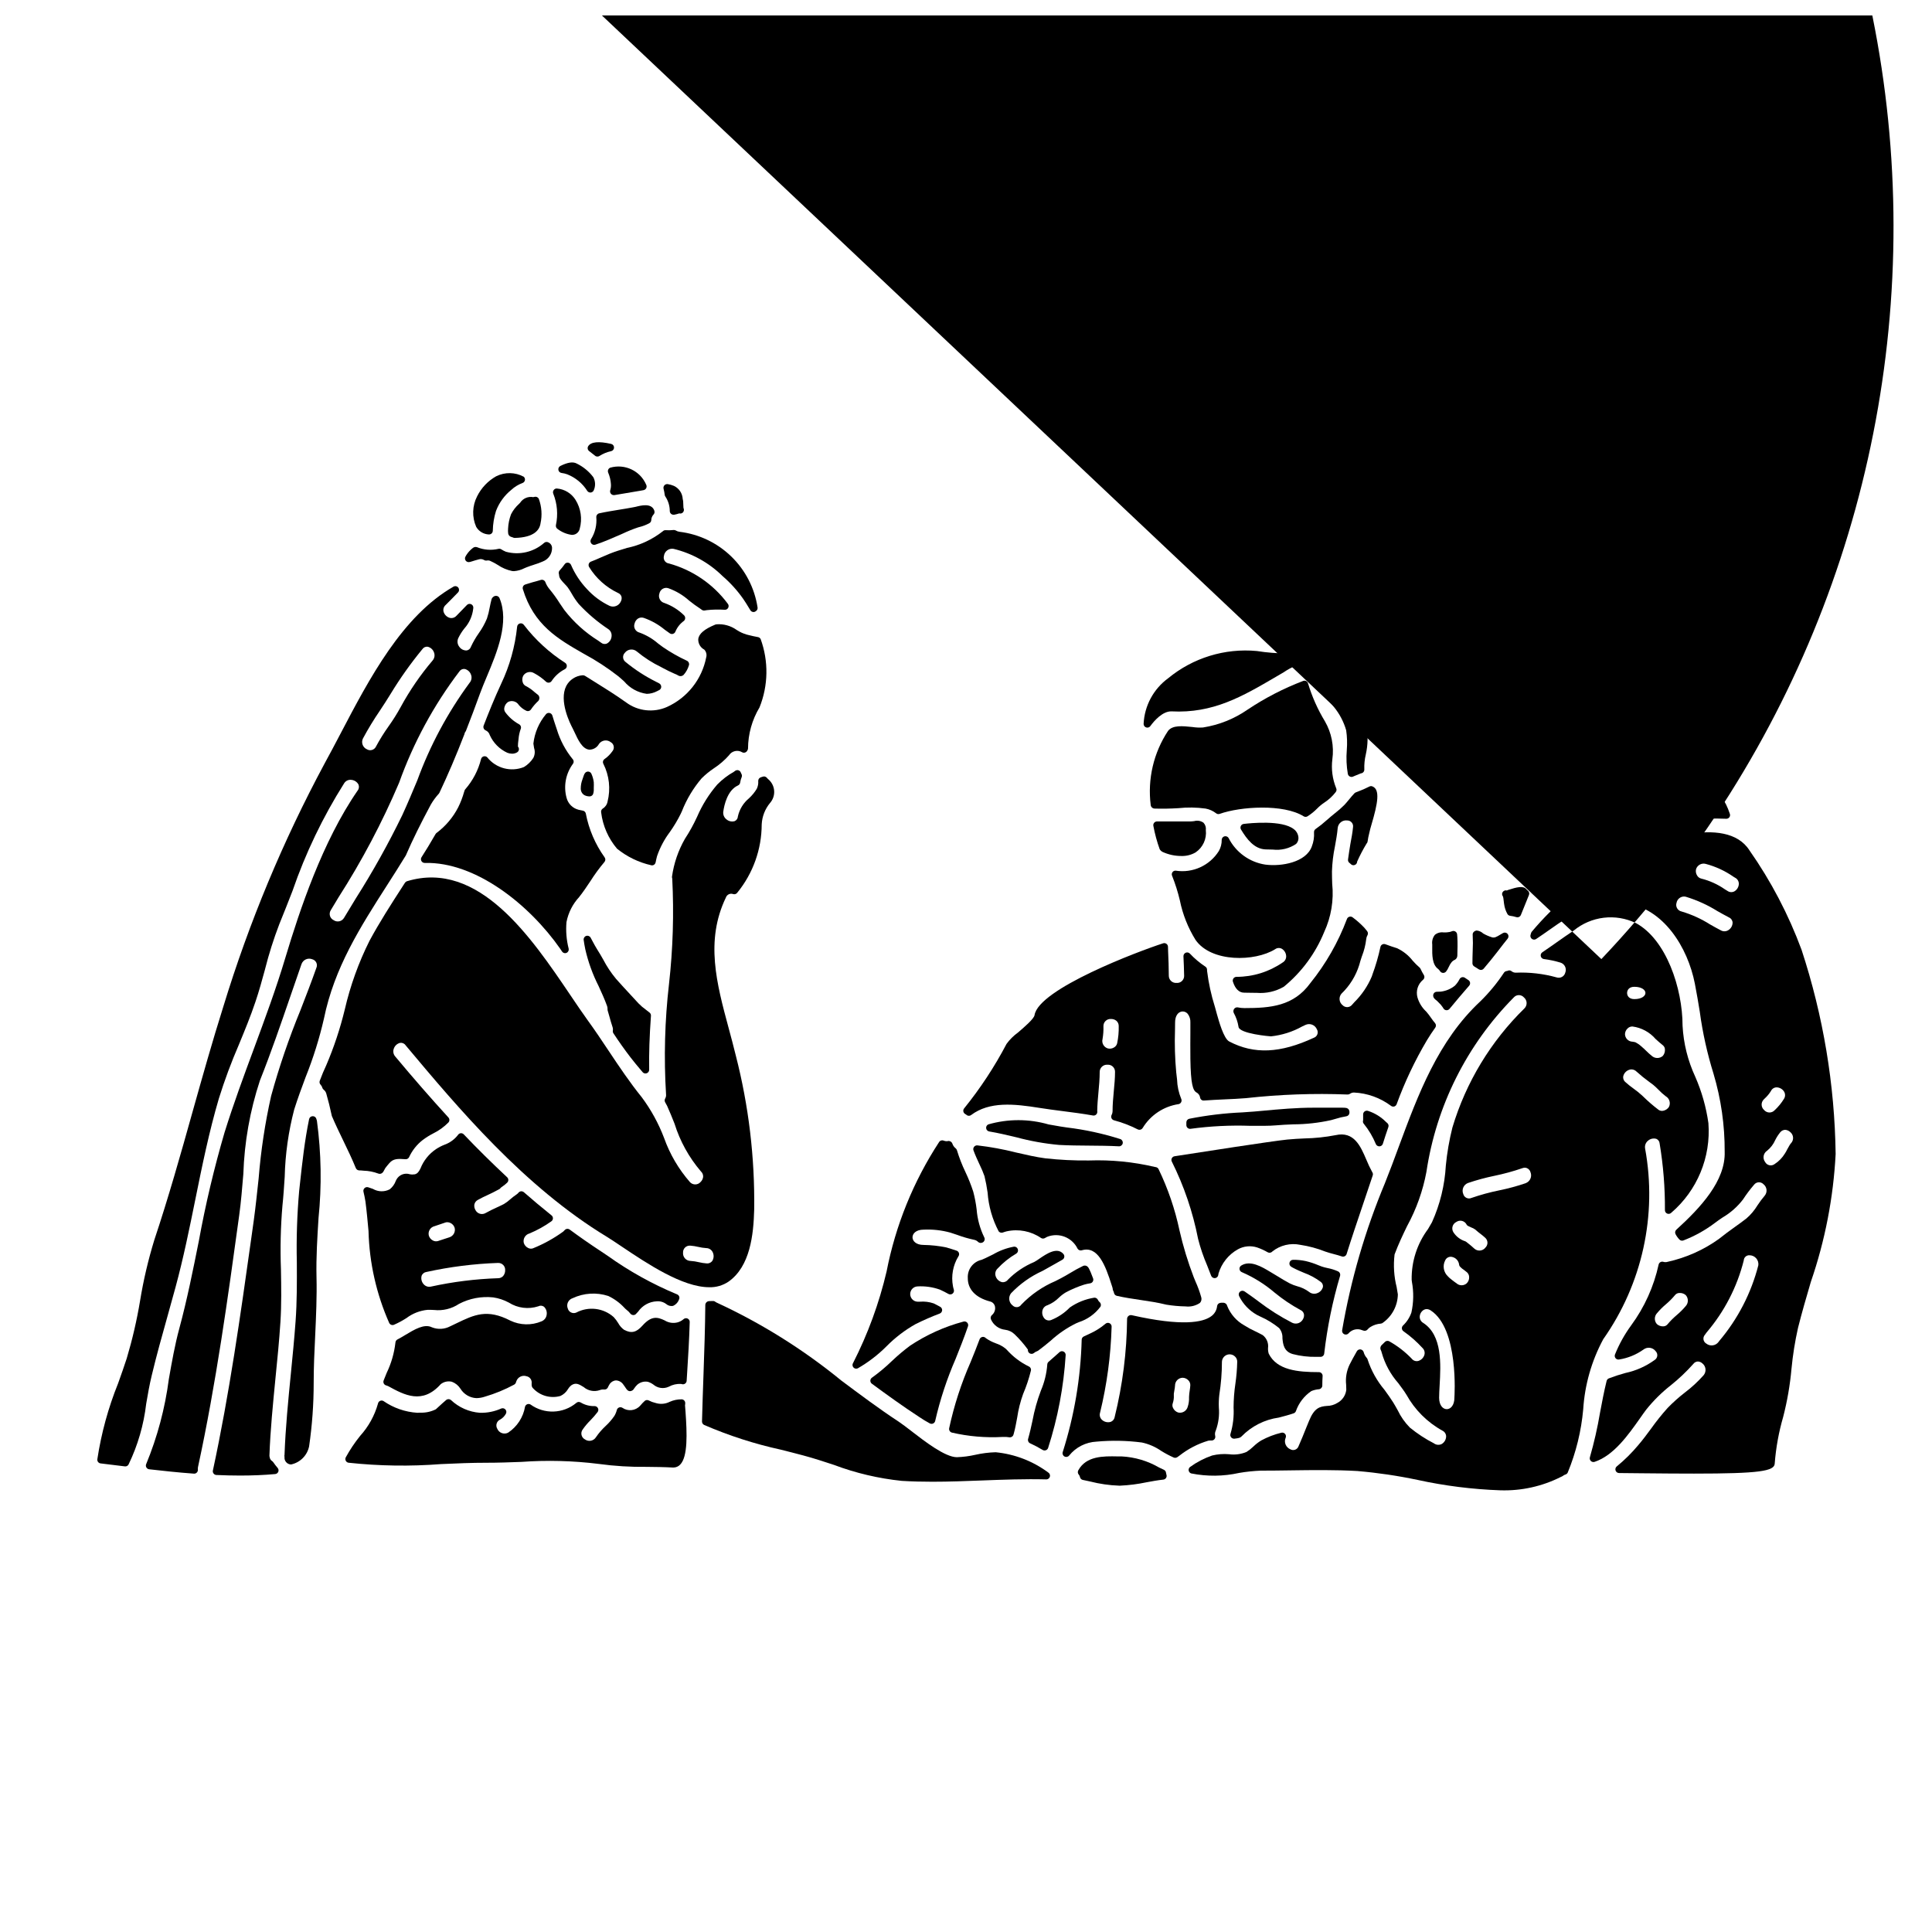 <?xml version="1.0" encoding="UTF-8"?>
<!-- Uploaded to: ICON Repo, www.iconrepo.com, Generator: ICON Repo Mixer Tools -->
<svg width="800px" height="800px" version="1.1" viewBox="144 144 512 512" xmlns="http://www.w3.org/2000/svg">
 <defs>
  <clipPath id="a">
   <path d="m152 148.09h494v390.91h-494z"/>
  </clipPath>
 </defs>
 <path d="m370.91 506.71c0.156 0 0.312-0.035 0.449-0.109 2.789-1.609 5.356-3.582 7.625-5.867 2.262-2.285 4.832-4.246 7.637-5.824 2.043-1.02 4.203-1.969 6.422-2.809 0.363-0.137 0.609-0.477 0.633-0.863 0.023-0.383-0.184-0.75-0.527-0.93l-0.516-0.281c-0.395-0.211-0.789-0.422-1.211-0.621v0.004c-1.168-0.398-2.406-0.551-3.637-0.449h-0.637c-1.086-0.047-1.938-0.941-1.938-2.027 0-1.082 0.852-1.977 1.938-2.023 2.016-0.117 4.035 0.172 5.938 0.852 0.789 0.359 1.531 0.738 2.266 1.148h0.004c0.352 0.191 0.785 0.152 1.098-0.098 0.309-0.254 0.438-0.668 0.32-1.051-0.098-0.297-0.172-0.602-0.227-0.906-0.516-2.719-0.004-5.535 1.434-7.898 0.191-0.254 0.246-0.582 0.152-0.883-0.094-0.305-0.328-0.543-0.629-0.641-0.875-0.293-1.773-0.582-2.719-0.855-1.98-0.406-3.996-0.629-6.016-0.66-2.019 0-2.941-1.047-2.941-2.023s0.922-2.027 2.941-2.027c2.387-0.117 4.781 0.148 7.086 0.785 0.656 0.199 1.297 0.426 1.934 0.641l-0.004 0.004c1.434 0.527 2.902 0.949 4.394 1.266 0.383 0.074 0.738 0.266 1.012 0.543 0.281 0.27 0.695 0.355 1.062 0.219 0.242-0.074 0.445-0.238 0.57-0.457 0.18-0.309 0.18-0.688 0-0.992-1.125-2.312-1.809-4.816-2.004-7.383-0.191-1.594-0.492-3.172-0.906-4.723-0.578-1.766-1.266-3.492-2.062-5.172-0.895-1.859-1.645-3.785-2.246-5.762-0.055-0.199-0.168-0.379-0.332-0.512-0.41-0.32-0.719-0.754-0.879-1.25-0.207-0.559-0.828-0.848-1.387-0.645-0.312 0.016-0.629-0.039-0.922-0.152-0.434-0.191-0.945-0.039-1.203 0.359-6.82 10.438-11.551 22.102-13.93 34.34-1.973 8.395-4.949 16.523-8.863 24.207-0.203 0.305-0.219 0.691-0.047 1.012 0.172 0.316 0.504 0.516 0.867 0.516z"/>
 <path d="m316.18 412.38c-0.312-0.262-0.652-0.52-1.004-0.789-0.707-0.5-1.363-1.062-1.965-1.684l-2.008-2.176c-1.332-1.434-2.668-2.879-3.973-4.352v-0.004c-1.289-1.559-2.414-3.25-3.352-5.047-0.539-0.945-1.074-1.883-1.652-2.777-0.395-0.629-0.789-1.348-1.18-2.09l-0.523-0.973h-0.004c-0.227-0.418-0.723-0.613-1.172-0.461-0.453 0.148-0.734 0.602-0.668 1.07 0.109 0.789 0.242 1.574 0.43 2.481 0.773 3.379 1.957 6.648 3.523 9.738 0.789 1.711 1.594 3.484 2.234 5.25 0.109 0.289 0.156 0.598 0.141 0.906-0.012 0.121 0.004 0.246 0.043 0.363 0.172 0.551 0.328 1.105 0.48 1.664 0.242 0.887 0.492 1.773 0.789 2.641h-0.004c0.117 0.316 0.148 0.656 0.094 0.988-0.039 0.246 0.012 0.5 0.152 0.707 1.496 2.269 3.016 4.414 4.512 6.356 0.863 1.133 1.797 2.242 2.754 3.375l0.473 0.562c0.188 0.223 0.465 0.352 0.754 0.352 0.117 0 0.234-0.02 0.344-0.059 0.391-0.148 0.648-0.523 0.641-0.941-0.07-4.254 0.078-8.789 0.469-14.281 0.027-0.309-0.094-0.613-0.328-0.82z"/>
 <path d="m396.25 523.65c4.398 1.016 8.914 1.406 13.418 1.156h1.004c0.152 0.008 0.305 0.023 0.453 0.051 0.145 0 0.293 0.039 0.434 0.051h0.082c0.375 0 0.715-0.207 0.883-0.543 0.027-0.059 0.102-0.305 0.117-0.363 0.395-1.395 0.656-2.883 0.926-4.328 0.312-2.137 0.84-4.234 1.574-6.266 0.855-2 1.543-4.066 2.062-6.18 0.105-0.477-0.16-0.961-0.617-1.133-2.184-1.074-4.141-2.562-5.762-4.375l-0.316-0.309c-0.77-0.621-1.641-1.094-2.578-1.406-0.922-0.328-1.801-0.777-2.606-1.336-0.051-0.043-0.203-0.18-0.262-0.215v-0.004c-0.25-0.164-0.562-0.207-0.848-0.113s-0.512 0.312-0.613 0.594c-0.742 1.996-1.547 3.992-2.363 5.992-2.492 5.656-4.406 11.551-5.703 17.594-0.09 0.504 0.219 0.996 0.715 1.133z"/>
 <path d="m316.78 373.34c0.465 0 0.871-0.328 0.965-0.789 0.098-0.531 0.223-1.062 0.375-1.652 0.793-2.32 1.953-4.496 3.43-6.453 1.059-1.5 2.004-3.078 2.82-4.723l0.34-0.73v-0.004c1.246-3.176 3.012-6.125 5.227-8.723 1-0.992 2.094-1.887 3.266-2.672 1.477-0.961 2.816-2.117 3.984-3.434 0.766-1.176 2.328-1.527 3.519-0.789 0.445 0.219 0.984 0.074 1.262-0.34 0.023-0.035 0.145-0.254 0.164-0.301l0.004 0.004c0.059-0.125 0.094-0.258 0.098-0.395 0.023-3.828 1.074-7.582 3.043-10.867 2.332-5.797 2.438-12.254 0.297-18.125-0.145-0.273-0.406-0.461-0.707-0.512-0.863-0.141-1.707-0.355-2.445-0.535l-0.523-0.129c-0.941-0.27-1.84-0.684-2.66-1.223-1.566-1.121-3.481-1.652-5.398-1.496-0.094 0.016-0.18 0.035-0.266 0.066-2.941 1.207-4.379 2.441-4.531 3.879-0.043 1.148 0.578 2.219 1.594 2.754 0.527 0.547 0.723 1.336 0.512 2.062-1.133 5.809-5.008 10.703-10.398 13.141-3.547 1.57-7.668 1.121-10.793-1.184-2.797-2.004-5.758-3.848-8.629-5.633l-2.305-1.438v0.004c-0.195-0.125-0.43-0.176-0.66-0.148-1.824 0.145-3.445 1.207-4.301 2.824-2.008 3.973 1.055 10.047 1.688 11.227 0.145 0.277 0.316 0.633 0.5 1.035 0.918 1.992 2.062 4.469 3.938 4.629h-0.004c1.07 0 2.055-0.59 2.559-1.531 0.348-0.488 0.875-0.809 1.465-0.895 0.59-0.086 1.188 0.074 1.652 0.445 0.406 0.227 0.691 0.617 0.777 1.074 0.09 0.453-0.027 0.926-0.32 1.285-0.574 0.824-1.289 1.539-2.113 2.113-0.414 0.289-0.543 0.844-0.297 1.285 1.555 3.086 1.945 6.629 1.102 9.98-0.137 0.773-0.602 1.449-1.273 1.852-0.348 0.227-0.516 0.645-0.426 1.047 0.441 3.531 1.898 6.859 4.195 9.578 2.637 2.141 5.734 3.644 9.051 4.394 0.074 0.02 0.148 0.035 0.227 0.039z"/>
 <path d="m387.61 519.52c0.906 0.613 1.84 1.184 2.805 1.699 0.141 0.074 0.301 0.113 0.461 0.113 0.148 0 0.293-0.035 0.426-0.098 0.277-0.133 0.477-0.391 0.539-0.695 1.289-5.629 3.102-11.125 5.406-16.418 1.129-2.82 2.293-5.734 3.277-8.625h0.004c0.121-0.348 0.035-0.734-0.223-1-0.254-0.266-0.637-0.367-0.992-0.258-5.016 1.34-9.781 3.492-14.109 6.363-1.711 1.273-3.34 2.648-4.879 4.117-1.641 1.582-3.391 3.047-5.242 4.375-0.262 0.176-0.426 0.469-0.43 0.785-0.008 0.32 0.137 0.621 0.391 0.812 3.981 2.926 8.242 6.012 12.566 8.828z"/>
 <path d="m297.46 381.75c1.059-1.324 2.047-2.805 3.004-4.242 1.121-1.77 2.359-3.461 3.711-5.062 0.312-0.355 0.328-0.879 0.043-1.254-2.477-3.469-4.176-7.43-4.977-11.617-0.09-0.383-0.398-0.68-0.789-0.746-0.254-0.047-0.5-0.102-0.734-0.152l-0.445-0.094v-0.004c-1.512-0.395-2.695-1.57-3.109-3.078-0.871-3.109-0.262-6.445 1.648-9.051 0.309-0.395 0.273-0.957-0.082-1.309-1.871-2.305-3.281-4.953-4.148-7.797l-0.312-0.938c-0.293-0.871-0.602-1.812-0.887-2.773-0.102-0.348-0.391-0.613-0.746-0.688-0.355-0.074-0.723 0.055-0.953 0.332-1.852 2.207-3.012 4.914-3.332 7.781 0.043 0.395 0.113 0.789 0.184 1.18 0.297 0.867 0.219 1.816-0.207 2.629-0.633 0.98-1.48 1.805-2.481 2.406-3.453 1.391-7.41 0.344-9.723-2.574-0.25-0.254-0.621-0.348-0.961-0.25-0.34 0.098-0.602 0.375-0.684 0.719-0.746 2.957-2.176 5.695-4.176 7.992-0.09 0.102-0.16 0.219-0.199 0.352l-0.109 0.34v-0.004c-0.395 1.418-0.922 2.793-1.574 4.109-1.371 2.668-3.336 4.992-5.738 6.785-0.105 0.082-0.195 0.18-0.262 0.297-1.398 2.434-2.582 4.379-3.711 6.125-0.199 0.305-0.211 0.699-0.031 1.02 0.18 0.316 0.52 0.512 0.887 0.504 13.516-0.352 27.77 11.121 35.867 22.707l0.527 0.789v-0.004c0.184 0.258 0.477 0.414 0.789 0.418 0.137 0 0.27-0.031 0.395-0.086 0.43-0.191 0.66-0.66 0.555-1.117-0.586-2.297-0.781-4.676-0.578-7.035 0.477-2.469 1.633-4.758 3.34-6.609z"/>
 <path d="m459.55 443.14c5.223-0.707 10.5-0.969 15.766-0.785 2.715 0 5.062 0.035 6.691-0.117 1.531-0.145 3.148-0.207 4.785-0.277h0.004c3.34-0.016 6.672-0.391 9.938-1.113 0.363-0.094 0.754-0.207 1.18-0.332 0.938-0.301 1.898-0.531 2.871-0.688 0.363-0.055 0.668-0.312 0.785-0.664 0.105-0.367 0.062-0.762-0.121-1.102-0.371-0.512-0.867-0.512-1.855-0.512h-7.496c-4.59 0-8.922 0.395-13.512 0.82l-2.269 0.203c-0.789 0.074-1.812 0.137-2.965 0.211v0.004c-4.762 0.199-9.5 0.766-14.172 1.691-0.457 0.094-0.785 0.496-0.785 0.961v0.73c0 0.262 0.102 0.512 0.285 0.695 0.188 0.188 0.438 0.289 0.699 0.289 0.055 0 0.113-0.004 0.172-0.016z"/>
 <path d="m438.78 485.12 0.023 0.07v0.004c0.051 0.16 0.082 0.328 0.09 0.496 0.016 0.129 0.055 0.254 0.117 0.367 0.098 0.176 0.168 0.367 0.207 0.562 0.07 0.391 0.363 0.699 0.75 0.789 2.09 0.48 4.211 0.789 6.262 1.094 2.238 0.332 4.555 0.672 6.859 1.246 1.684 0.277 3.387 0.434 5.09 0.461 1.34 0.164 2.691-0.164 3.812-0.918 0.367-0.391 0.508-0.945 0.363-1.465-0.395-1.418-0.895-2.801-1.5-4.141l-0.504-1.219v-0.004c-1.547-4.031-2.805-8.164-3.766-12.375-1.188-5.629-3.059-11.098-5.562-16.277-0.137-0.262-0.383-0.445-0.672-0.504l-0.32-0.059c-5.711-1.344-11.578-1.918-17.441-1.711-3.879 0.047-7.754-0.148-11.605-0.574-2.418-0.32-5.008-0.914-7.754-1.547-3.363-0.855-6.785-1.48-10.234-1.879-0.336-0.023-0.66 0.125-0.863 0.391-0.207 0.27-0.262 0.621-0.148 0.938 0.453 1.246 1.07 2.582 1.617 3.762h0.004c0.488 0.996 0.922 2.019 1.293 3.062 0.348 1.43 0.621 2.875 0.824 4.332 0.254 3.602 1.254 7.109 2.938 10.305 0.266 0.32 0.707 0.445 1.102 0.305 0.328-0.125 0.664-0.23 1.008-0.312 3.16-0.703 6.469-0.059 9.133 1.773 0.289 0.172 0.645 0.184 0.945 0.039l0.668-0.363v0.004c3.098-1.223 6.606 0.152 8.055 3.148 0.234 0.375 0.691 0.551 1.117 0.422 4.231-1.258 6.246 3.91 7.938 9.305z"/>
 <path d="m509.54 447.79h0.066c0.406-0.027 0.754-0.305 0.871-0.695 0.445-1.449 0.938-2.93 1.453-4.41 0.152-0.418-0.004-0.887-0.371-1.137-0.102-0.074-0.195-0.156-0.281-0.246-1.324-1.328-2.941-2.32-4.723-2.902-0.301-0.105-0.637-0.059-0.895 0.125-0.262 0.184-0.414 0.484-0.414 0.805v1.5c-0.035 0.113-0.055 0.234-0.059 0.352 0 0.242 0.09 0.477 0.254 0.66 1.316 1.633 2.391 3.445 3.191 5.387 0.164 0.348 0.52 0.566 0.906 0.562z"/>
 <path d="m305.72 267.94c-0.246 0.098-0.445 0.289-0.547 0.535s-0.102 0.523 0 0.77c0.422 0.988 0.672 2.043 0.734 3.121 0.031 0.539-0.039 1.078-0.199 1.594-0.09 0.324-0.008 0.668 0.219 0.918 0.184 0.211 0.449 0.328 0.73 0.328 0.055 0.004 0.109 0.004 0.164 0 0.918-0.16 1.836-0.312 2.754-0.461 1.371-0.219 2.754-0.445 4.09-0.691l0.891-0.16c0.305-0.062 0.566-0.258 0.703-0.539 0.133-0.277 0.133-0.602 0-0.879-1.578-3.703-5.672-5.648-9.539-4.535z"/>
 <path d="m272.17 336.29c-0.188 0.492 0.039 1.043 0.52 1.258 0.543 0.234 0.949 0.695 1.109 1.262 0.934 2.078 2.59 3.742 4.656 4.688 0.398 0.156 0.82 0.234 1.25 0.242 0.473 0.004 0.938-0.121 1.344-0.363 0.379-0.23 0.559-0.68 0.441-1.105-0.043-0.156-0.125-0.301-0.234-0.422 0-0.57 0.043-1.137 0.129-1.699l0.039-0.344c0.07-0.875 0.258-1.742 0.551-2.57 0.234-0.477 0.047-1.055-0.426-1.301-1.445-0.793-2.699-1.895-3.672-3.227-0.238-0.352-0.316-0.789-0.215-1.203 0.121-0.605 0.477-1.141 0.992-1.488 1.02-0.5 2.254-0.141 2.848 0.828 0.531 0.633 1.191 1.141 1.938 1.496 0.441 0.227 0.98 0.09 1.262-0.316 0.566-0.836 1.227-1.605 1.969-2.285 0.305-0.363 0.363-0.867 0.156-1.289-0.133-0.227-0.32-0.41-0.551-0.535-0.242-0.191-0.477-0.395-0.707-0.578-0.676-0.617-1.438-1.141-2.254-1.551-0.387-0.203-0.672-0.555-0.789-0.977-0.188-0.574-0.137-1.199 0.137-1.738 0.609-0.977 1.887-1.277 2.867-0.684 1.16 0.617 2.234 1.387 3.191 2.285 0.223 0.191 0.52 0.277 0.812 0.227 0.289-0.047 0.547-0.223 0.691-0.48 0.883-1.312 2.09-2.379 3.5-3.094 0.293-0.168 0.477-0.473 0.488-0.809 0.012-0.34-0.148-0.656-0.426-0.852-4.211-2.695-7.918-6.106-10.961-10.07-0.242-0.336-0.668-0.484-1.066-0.371-0.398 0.113-0.684 0.461-0.715 0.875-0.543 5.231-1.969 10.336-4.223 15.09-1.82 3.898-3.371 7.801-4.652 11.102z"/>
 <path d="m311.86 278.43c-1.258 0.242-2.519 0.449-3.777 0.648-1.754 0.289-3.516 0.57-5.269 0.953h-0.004c-0.477 0.098-0.812 0.531-0.785 1.02 0.18 2.035-0.305 4.074-1.383 5.812-0.227 0.348-0.211 0.805 0.039 1.137 0.188 0.25 0.48 0.395 0.789 0.395 0.102 0 0.203-0.016 0.301-0.051 2.34-0.762 4.875-1.887 7.117-2.875v0.004c1.375-0.656 2.785-1.23 4.227-1.715l0.254-0.066 0.004-0.004c0.961-0.227 1.891-0.586 2.754-1.066 0.277-0.168 0.449-0.461 0.465-0.785 0.016-0.547 0.227-1.07 0.594-1.473 0.176-0.184 0.273-0.426 0.273-0.68-0.008-0.164-0.043-0.32-0.098-0.473-0.789-1.949-3.465-1.266-4.898-0.902-0.234 0.039-0.438 0.094-0.602 0.121z"/>
 <path d="m305.96 261.64c-3.289-0.75-5.332-0.555-6.066 0.582-0.289 0.441-0.176 1.031 0.254 1.336 0.527 0.395 1.027 0.789 1.531 1.203 0.176 0.152 0.402 0.234 0.637 0.234 0.184 0 0.363-0.051 0.523-0.148 0.945-0.609 1.996-1.047 3.102-1.281 0.453-0.094 0.781-0.492 0.785-0.957 0.008-0.465-0.312-0.867-0.766-0.969z"/>
 <path d="m288.53 298.27c-0.191-0.48-0.715-0.734-1.207-0.582-0.727 0.227-1.477 0.43-2.172 0.613-0.395 0.102-0.789 0.23-1.211 0.367l-0.707 0.223h-0.004c-0.254 0.074-0.465 0.242-0.59 0.473-0.125 0.234-0.152 0.504-0.078 0.754 2.91 9.547 9.32 13.223 16.105 17.109 3.219 1.73 6.285 3.727 9.168 5.969 0.547 0.453 1.066 0.926 1.574 1.383 1.516 1.805 3.652 2.981 5.988 3.297 0.961-0.016 1.906-0.262 2.754-0.715l0.25-0.129 0.004-0.004c0.125-0.055 0.25-0.117 0.367-0.184 0.301-0.191 0.477-0.527 0.461-0.883-0.016-0.363-0.223-0.691-0.547-0.863-0.289-0.156-0.574-0.312-0.812-0.418h0.004c-2.894-1.441-5.617-3.211-8.113-5.266-0.371-0.281-0.605-0.707-0.637-1.172-0.031-0.465 0.141-0.918 0.473-1.246 0.359-0.477 0.898-0.789 1.496-0.855 0.594-0.07 1.191 0.109 1.652 0.492 1.98 1.645 4.152 3.039 6.469 4.16l0.535 0.285c0.949 0.5 1.902 1 2.969 1.449 0.395 0.141 0.773 0.324 1.129 0.547 0.434 0.203 0.949 0.121 1.301-0.203 0.672-0.746 1.164-1.641 1.441-2.609 0.121-0.457-0.102-0.941-0.531-1.148-2.238-1.035-4.387-2.258-6.422-3.656-0.395-0.277-0.789-0.594-1.242-0.926-1.445-1.254-3.106-2.231-4.902-2.883-0.516-0.117-0.953-0.449-1.207-0.914-0.254-0.461-0.293-1.012-0.109-1.508 0.121-0.512 0.426-0.961 0.848-1.27 0.465-0.312 1.047-0.391 1.574-0.211 2.035 0.707 3.922 1.773 5.578 3.148 0.453 0.328 0.898 0.648 1.336 0.953 0.25 0.176 0.57 0.223 0.863 0.125s0.523-0.324 0.625-0.613c0.469-1.117 1.238-2.086 2.223-2.797 0.227-0.191 0.355-0.469 0.359-0.766 0-0.301-0.129-0.59-0.359-0.785-1.469-1.43-3.227-2.523-5.156-3.211-0.527-0.141-0.969-0.496-1.215-0.977-0.25-0.484-0.285-1.051-0.098-1.562 0.105-0.512 0.422-0.953 0.871-1.219 0.453-0.262 0.996-0.32 1.492-0.156 2.035 0.723 3.906 1.84 5.512 3.285 0.957 0.773 1.957 1.5 2.992 2.168 0.117 0.07 0.227 0.152 0.328 0.242 0.246 0.199 0.566 0.27 0.875 0.195 0.164-0.035 0.332-0.062 0.5-0.082 1.566-0.168 3.148-0.199 4.723-0.098 0.402 0.035 0.781-0.188 0.949-0.555 0.176-0.359 0.113-0.789-0.156-1.086-3.859-5.18-9.336-8.918-15.566-10.629-0.457-0.055-0.871-0.309-1.125-0.691-0.254-0.387-0.328-0.863-0.199-1.309 0.074-0.594 0.395-1.133 0.879-1.484 0.484-0.355 1.09-0.496 1.684-0.387 4.902 1.188 9.391 3.684 12.988 7.227 2.059 1.777 3.894 3.805 5.457 6.031 0.543 0.789 1.031 1.574 1.523 2.398l0.363 0.594c0.258 0.441 0.809 0.609 1.266 0.395 0.137-0.078 0.262-0.168 0.375-0.273 0.234-0.23 0.336-0.566 0.27-0.887-0.793-5.137-3.242-9.867-6.973-13.48-3.734-3.613-8.543-5.906-13.699-6.531-0.348-0.039-0.684-0.156-0.98-0.34-0.184-0.105-0.395-0.152-0.605-0.133-0.691 0.082-1.383 0.098-2.074 0.047-0.285-0.023-0.566 0.082-0.766 0.285-2.777 2.184-6.023 3.699-9.484 4.418-1.621 0.488-3.148 0.949-4.555 1.516-0.84 0.336-1.637 0.684-2.406 1.023-0.902 0.395-1.762 0.789-2.594 1.086-0.273 0.102-0.488 0.32-0.586 0.598-0.094 0.277-0.062 0.582 0.086 0.836 1.832 2.981 4.492 5.367 7.652 6.871 0.434 0.168 0.77 0.516 0.922 0.953 0.105 0.422 0.055 0.867-0.141 1.258-0.234 0.566-0.688 1.016-1.258 1.242-0.57 0.23-1.207 0.215-1.766-0.035-2.269-1.086-4.305-2.602-5.996-4.465-1.766-1.863-3.188-4.023-4.203-6.379-0.141-0.324-0.438-0.551-0.789-0.594-0.355-0.047-0.711 0.113-0.906 0.418-0.391 0.566-0.824 1.105-1.297 1.609-0.234 0.242-0.324 0.59-0.238 0.918 0.047 0.164 0.074 0.328 0.078 0.496 0.059 0.688 0.629 1.324 1.555 2.293v0.004c0.266 0.258 0.516 0.539 0.738 0.832 0.395 0.535 0.723 1.109 1.07 1.691v0.004c0.531 0.941 1.141 1.836 1.82 2.676 2.332 2.516 4.953 4.746 7.809 6.644 0.645 0.418 0.992 1.168 0.902 1.934-0.059 0.801-0.52 1.523-1.23 1.906-0.527 0.23-1.137 0.137-1.574-0.238l-0.719-0.512c-3.465-2.16-6.516-4.922-9.012-8.152-0.395-0.574-0.789-1.156-1.18-1.734h-0.004c-0.824-1.32-1.738-2.582-2.731-3.777-0.469-0.555-0.836-1.184-1.094-1.859z"/>
 <path d="m292.51 267.48c-0.391 0.191-0.605 0.617-0.535 1.043 0.07 0.43 0.414 0.762 0.844 0.816 0.512 0.059 1.012 0.184 1.496 0.359 2.191 0.863 4.051 2.398 5.312 4.387 0.184 0.273 0.492 0.441 0.82 0.441h0.113c0.367-0.043 0.684-0.289 0.812-0.641 0.48-1.105 0.43-2.375-0.145-3.438-1.164-1.531-2.668-2.766-4.398-3.606-0.984-0.531-2.359-0.328-4.32 0.637z"/>
 <path d="m300.27 355.05c0.418-0.004 0.793-0.27 0.926-0.668 0.09-0.289 0.145-0.59 0.16-0.891v-0.688c0.023-0.504 0.023-1.012 0-1.52-0.098-0.762-0.305-1.504-0.621-2.203-0.125-0.301-0.391-0.52-0.711-0.586-0.32-0.062-0.648 0.035-0.887 0.258-0.211 0.223-0.363 0.492-0.441 0.789-0.129 0.359-0.254 0.715-0.348 1.02-0.297 0.77-0.445 1.586-0.445 2.414 0 0.469 0.168 2.008 2.336 2.082z"/>
 <path d="m320.37 275.65c0.738 1.133 1.129 2.453 1.129 3.805 0.02 0.531 0.453 0.953 0.984 0.953 0.062 0.008 0.125 0.008 0.188 0 0.457-0.086 0.906-0.203 1.348-0.352 0.281 0.082 0.586 0.027 0.828-0.145 0.391-0.281 0.516-0.809 0.297-1.234-0.02-0.086-0.031-0.172-0.031-0.258-0.023-0.477-0.051-0.93-0.07-1.621l-0.113-0.551h-0.004c-0.07-1.516-0.98-2.863-2.359-3.496-0.508-0.207-1.035-0.359-1.574-0.453-0.332-0.055-0.672 0.055-0.902 0.297-0.23 0.246-0.32 0.59-0.238 0.918 0.145 0.562 0.25 1.133 0.32 1.707 0.031 0.156 0.098 0.305 0.199 0.43z"/>
 <path d="m525.29 409.71c0.387 0.352 0.73 0.746 1.016 1.184 0.078 0.137 0.16 0.266 0.254 0.391 0.172 0.262 0.457 0.422 0.766 0.434h0.047c0.297 0 0.574-0.133 0.762-0.359 1.695-2.059 3.445-4.117 5.215-6.152 0.18-0.207 0.266-0.484 0.234-0.758-0.031-0.27-0.172-0.516-0.395-0.68-0.309-0.227-0.641-0.449-1.008-0.672-0.23-0.145-0.516-0.184-0.777-0.109-0.266 0.074-0.484 0.258-0.609 0.5-0.32 0.637-0.742 1.223-1.242 1.73-1.074 0.863-2.371 1.41-3.742 1.574-0.34 0.027-0.68 0.039-1.023 0.035-0.543 0-0.984 0.441-0.984 0.984 0 0.652 0.508 1.031 0.969 1.379 0.16 0.16 0.34 0.34 0.52 0.52z"/>
 <path d="m534.21 399.27c0 0.34 0.176 0.656 0.461 0.836l1.254 0.789 0.004-0.004c0.156 0.098 0.336 0.148 0.52 0.152 0.293 0 0.566-0.129 0.754-0.355 1.238-1.477 2.481-2.953 3.637-4.477l0.57-0.738c0.691-0.906 1.398-1.82 2.133-2.719 0.297-0.363 0.297-0.883 0.004-1.246-0.297-0.363-0.805-0.469-1.219-0.25-0.266 0.137-0.523 0.297-0.789 0.461-0.898 0.547-1.484 0.875-2.117 0.688h0.004c-0.824-0.25-1.617-0.594-2.363-1.023-0.469-0.445-1.074-0.719-1.715-0.789-0.301 0.027-0.578 0.16-0.789 0.371-0.207 0.207-0.312 0.496-0.281 0.789 0.078 1.426 0.078 2.859 0 4.289-0.031 0.996-0.066 2.066-0.066 3.227z"/>
 <path d="m545.84 387.05c0.098 0.027 0.199 0.043 0.301 0.047 0.402 0 0.766-0.246 0.91-0.625l1.055-2.606c0.367-0.898 0.73-1.797 1.09-2.703 0.168-0.418 0.027-0.891-0.332-1.156-0.133-0.102-0.254-0.219-0.363-0.348-0.812-1.012-2.621-0.527-4.723 0.156l-0.367 0.117v0.074c-0.418-0.152-0.887-0.008-1.148 0.352-0.266 0.336-0.266 0.812 0 1.152 0.074 0.168 0.121 0.344 0.145 0.523l0.188 1.508h0.004c0.121 0.953 0.426 1.871 0.898 2.707 0.156 0.246 0.418 0.41 0.707 0.449 0.555 0.066 1.102 0.184 1.637 0.352z"/>
 <path d="m501.24 371.77c-0.047 0.355 0.102 0.707 0.391 0.922 0.117 0.074 0.223 0.164 0.312 0.27 0.27 0.305 0.699 0.414 1.078 0.27 0.383-0.141 0.637-0.504 0.641-0.91 0.727-1.633 1.555-3.219 2.481-4.746 0.164-0.16 0.266-0.371 0.289-0.598 0.094-0.703 0.23-1.395 0.41-2.078 0.098-0.395 0.195-0.789 0.285-1.211 0.031-0.172 0.148-0.555 0.305-1.074 1.738-5.844 2.34-9.391 0.27-10.211l-0.004-0.004c-0.27-0.109-0.578-0.09-0.836 0.059-0.984 0.504-2.004 0.949-3.043 1.332l-0.531 0.207v0.004c-0.129 0.051-0.246 0.129-0.344 0.227-0.492 0.504-0.938 1.047-1.383 1.594-0.395 0.477-0.789 0.957-1.215 1.422-0.805 0.812-1.664 1.57-2.57 2.269l-1.039 0.848c-0.367 0.312-0.742 0.637-1.121 0.969-0.934 0.848-1.918 1.637-2.953 2.359-0.301 0.203-0.465 0.547-0.434 0.906 0.078 1.258-0.117 2.519-0.574 3.695-1.5 4.25-8.086 5.394-12.289 4.844v0.004c-4.223-0.629-7.875-3.273-9.793-7.086-0.234-0.355-0.672-0.523-1.086-0.414-0.41 0.113-0.703 0.48-0.719 0.91 0.02 1.047-0.242 2.078-0.762 2.988-2.43 3.852-6.91 5.894-11.414 5.203-0.34-0.035-0.672 0.113-0.871 0.391-0.203 0.281-0.242 0.645-0.105 0.961 0.848 2.121 1.535 4.301 2.059 6.523 0.75 3.711 2.16 7.258 4.156 10.473 4.184 6.008 15.742 5.789 21.086 2.469 0.512-0.379 1.191-0.43 1.754-0.137 0.699 0.41 1.145 1.152 1.18 1.969 0.027 0.695-0.336 1.352-0.945 1.691-3.59 2.469-7.844 3.793-12.203 3.797-0.32-0.008-0.625 0.141-0.816 0.395-0.191 0.258-0.25 0.594-0.148 0.898 0.629 1.926 1.637 2.902 3.004 2.902 0.469 0 0.973 0 1.492 0.023 0.52 0.023 1.18 0.023 1.789 0.023v-0.004c2.512 0.211 5.031-0.355 7.215-1.625 4.715-3.867 8.391-8.855 10.691-14.504 1.844-3.996 2.574-8.414 2.117-12.793-0.031-1.02-0.062-2.098-0.062-3.266 0.07-2.227 0.332-4.441 0.789-6.621 0.293-1.605 0.59-3.262 0.738-4.91v0.004c0.066-0.598 0.371-1.145 0.844-1.516 0.473-0.371 1.078-0.535 1.672-0.453 0.457-0.008 0.895 0.188 1.191 0.535 0.297 0.348 0.426 0.809 0.348 1.258-0.133 1.441-0.414 2.91-0.707 4.469-0.203 1.367-0.457 2.731-0.617 4.078z"/>
 <path d="m525.61 401.34c0.164 0.285 0.457 0.469 0.785 0.488h0.066c0.312 0 0.602-0.145 0.789-0.395 0.262-0.336 0.477-0.703 0.645-1.094 0.535-1.18 0.996-1.711 1.699-2.004 0.375-0.23 0.605-0.633 0.617-1.074 0.047-1.703 0.094-3.312 0-4.938v0.004c-0.008-0.25-0.027-0.5-0.062-0.746-0.035-0.293-0.199-0.555-0.449-0.711-0.25-0.16-0.559-0.199-0.84-0.105l-0.23 0.082c-0.137 0.055-0.277 0.098-0.418 0.129-0.539 0.109-1.09 0.152-1.637 0.125-0.824-0.117-1.656 0.109-2.305 0.629-0.578 0.715-0.836 1.637-0.711 2.551v0.754c-0.023 1.926-0.055 4.559 1.512 5.711 0.215 0.164 0.395 0.363 0.539 0.594z"/>
 <path d="m550.71 372.52h0.16c0.406-0.066 0.727-0.383 0.805-0.785 0.746-3.023 1.996-5.898 3.699-8.508 2.754-4.613 8.465-6.656 13.977-8.633v0.004c2.965-0.945 5.828-2.172 8.551-3.668 4.301-2.223 8.996-3.578 13.82-3.996 0.527-0.051 0.918-0.512 0.887-1.039-0.078-1.328-0.129-2.668-0.156-3.992-0.008-0.504-0.398-0.922-0.902-0.961-6.394-0.527-11.652-6.481-13.613-9.016-2.012-3.32-3.512-6.922-4.457-10.688-1.262-5.215-3.504-10.145-6.598-14.527-0.316-0.352-0.836-0.434-1.238-0.191-0.406 0.242-0.586 0.734-0.426 1.18 1.469 4.191 0.727 8.844-1.965 12.375-1.043 1.035-2.16 2-3.336 2.883l-0.945 0.746v0.004c-0.305 0.246-0.434 0.648-0.328 1.027 0.133 0.457 0.199 0.934 0.199 1.41 0.562 6.031-0.809 12.086-3.914 17.289-2.363 3.129-4.894 6.125-7.586 8.98-1.523 1.672-3.07 3.375-4.613 5.195-0.285 0.395-0.73 0.645-1.219 0.688-0.484 0.039-0.965-0.137-1.312-0.48-0.441-0.34-0.719-0.848-0.766-1.402-0.047-0.555 0.145-1.102 0.527-1.508 1.242-1.457 2.508-2.832 3.754-4.203 2.371-2.496 4.606-5.125 6.691-7.871 2.719-3.859 4.215-8.445 4.297-13.168 0.02-0.336-0.137-0.656-0.41-0.852-0.277-0.195-0.633-0.238-0.945-0.109-0.98 0.48-2.137 0.43-3.074-0.133-4.441-3.562-5.465-9.91-2.363-14.684 0.254-0.574 0.812-0.953 1.441-0.973 0.82-0.016 1.586 0.418 2.004 1.125 0.367 0.598 0.367 1.352 0 1.945-1.234 2.273-1.387 4.977-0.418 7.371 0.141 0.418 0.52 0.711 0.961 0.742 0.898 0.121 1.992-1.445 2.449-2.125h-0.004c0.902-0.809 1.863-1.543 2.879-2.203 0.672-0.461 1.352-0.93 2.004-1.441v0.004c3.016-2.488 3.637-6.863 1.43-10.09-1.777-3.098-5.707-4.203-8.836-2.488-0.508 0.242-1.082 0.309-1.633 0.195h-0.043c-0.98 0-2.621-1.324-5.637-4.535-2.09-4.207-2.578-9.027-1.371-13.566 0.117-0.25 0.125-0.535 0.023-0.789-0.105-0.258-0.316-0.461-0.578-0.555-6.5-2.336-13.824 6.035-17.121 11.34h-0.004c-1.324 3.16-1.676 6.644-1 10.004 0.137 1.281 0.203 2.566 0.195 3.852-0.34 2.519-0.918 5.004-1.723 7.418-1.863 6.492-3.789 13.207-0.602 15.027 0.281 0.16 1.137 0.648 0.902 2.406h-0.004c-0.414 2.578 0.543 5.184 2.527 6.879 1.027 0.91 1.754 2.117 2.078 3.453 0.215 1.406 0.34 2.824 0.367 4.246 0.188 4.531 0.395 9.215 7.871 10.727 5.867 1.215 10.902 4.941 13.777 10.199 0.184 0.297 0.512 0.477 0.863 0.465z"/>
 <path d="m587.16 352.33c-3.574 1.078-7.09 2.344-10.527 3.801-1.273 0.516-2.562 1.035-3.871 1.539h-0.004c-4.5 1.344-8.543 3.902-11.684 7.394-3.144 3.492-5.266 7.781-6.129 12.398-0.102 0.422 0.09 0.855 0.461 1.074 0.152 0.09 0.32 0.133 0.492 0.133 0.25 0 0.492-0.094 0.676-0.262 6.996-6.953 15.598-12.078 25.043-14.918 6.41-1.961 13.109-2.809 19.809-2.508 0.328 0.027 0.648-0.113 0.852-0.371 0.203-0.258 0.262-0.602 0.156-0.914-2.379-7.273-7.231-9.613-15.273-7.367z"/>
 <path d="m533.96 281.82c-0.234 0.355-0.211 0.824 0.059 1.156 0.27 0.332 0.727 0.449 1.121 0.293 2.219-0.957 4.656-1.297 7.051-0.984 0.465 0.059 0.91-0.211 1.074-0.652 0.211-0.727 0.957-1.164 1.695-0.992 1.957 0.035 3.769 1.039 4.832 2.684 0.641 1.566 0.418 3.359-0.59 4.723-2.754 4.699-4.113 7.566-0.48 11.883h0.004c0.152 0.176 0.363 0.297 0.594 0.336 0.223 0.039 0.438 0.121 0.633 0.238 0.242 0.16 0.496 0.301 0.754 0.43 0.383 0.191 0.848 0.113 1.148-0.191 0.156-0.156 0.32-0.344 0.523-0.578 0.535-0.586 1.969-1.246 5.715-0.961v0.004c3.266-0.117 6.484 0.836 9.168 2.707 2.68 1.871 4.684 4.562 5.703 7.672 0.422 1.105 0.887 2.531 1.414 4.148 2.859 8.758 7.629 23.383 17.043 23.379h0.137c0.52-0.008 0.941-0.414 0.969-0.934 0.188-4.633 0.895-9.23 2.113-13.703 2.688-9.66 5.277-30.086-4.152-38.262-8.73-7.57-16.137-8.898-28.426-8.898-1.125 0-2.363-0.027-3.656-0.059-8.379-0.203-19.859-0.473-24.445 6.562z"/>
 <path d="m506.42 340.11c0.047-3.816-0.484-7.617-1.574-11.273-1.652-5.297-3.648-8.324-5.926-9l-0.004-0.004c-1.285-0.344-2.656 0.008-3.617 0.926-0.145 0.16-0.262 0.34-0.348 0.539-0.09 0.23-0.18 0.453-0.23 0.621-0.125 0.289-0.281 0.562-0.465 0.816-0.113 0.164-0.176 0.359-0.176 0.559 0 0.078 0.012 0.156 0.027 0.234 0.285 2.902 1.477 5.641 3.402 7.828 1.488 1.816 2.59 3.918 3.242 6.172 0.254 1.738 0.309 3.5 0.164 5.25-0.176 2.121-0.082 4.254 0.281 6.352 0.102 0.445 0.5 0.762 0.957 0.766 0.137 0 0.27-0.027 0.395-0.082l0.621-0.262c0.66-0.277 1.227-0.52 1.496-0.609v0.004c0.508-0.047 0.895-0.473 0.895-0.98v-0.074c-0.047-1.332 0.086-2.668 0.395-3.965 0.281-1.254 0.438-2.531 0.465-3.816z"/>
 <path d="m513.46 437.24c0.301-0.082 0.543-0.305 0.656-0.594 2.148-5.891 4.84-11.57 8.035-16.965 0.688-1.156 1.438-2.258 2.203-3.336v-0.004c0.27-0.371 0.242-0.879-0.062-1.223-0.371-0.434-0.719-0.891-1.043-1.367-0.391-0.578-0.812-1.129-1.27-1.656-1.105-1.02-1.91-2.316-2.332-3.758-0.473-1.699 0.09-3.512 1.434-4.648 0.41-0.305 0.52-0.871 0.25-1.309-0.328-0.527-0.621-1.074-0.879-1.641-0.066-0.137-0.16-0.262-0.277-0.359-0.629-0.547-1.223-1.137-1.777-1.762-1.105-1.43-2.535-2.57-4.172-3.332-1.051-0.336-2.082-0.664-3.082-1.051-0.273-0.102-0.578-0.082-0.836 0.062-0.254 0.141-0.434 0.391-0.484 0.68-0.527 2.457-1.227 4.875-2.098 7.234l-0.195 0.582c-1.082 2.555-2.656 4.871-4.629 6.816l-0.594 0.668v0.004c-0.305 0.371-0.75 0.594-1.23 0.617-0.48 0.02-0.945-0.168-1.277-0.512-0.457-0.363-0.746-0.895-0.797-1.473-0.055-0.578 0.133-1.156 0.512-1.594 2.18-2.094 3.797-4.703 4.695-7.586 0.18-0.746 0.453-1.539 0.723-2.363l0.004 0.004c0.57-1.453 0.949-2.973 1.129-4.523 0.027-0.344 0.133-0.676 0.309-0.973 0.215-0.355 0.18-0.809-0.082-1.129l-0.211-0.266c-0.172-0.219-0.352-0.441-0.543-0.652-0.945-0.996-1.977-1.91-3.078-2.727-0.254-0.195-0.586-0.25-0.891-0.152-0.305 0.098-0.543 0.336-0.637 0.645-2.305 6.117-5.566 11.832-9.672 16.922-4.449 6.133-10.551 6.633-17.492 6.633-0.586 0-1.176-0.062-1.75-0.184-0.367-0.066-0.742 0.09-0.961 0.395-0.227 0.312-0.266 0.723-0.098 1.074 0.621 1.129 1.043 2.352 1.25 3.625 0.094 1.902 8.441 2.582 8.598 2.582 2.914-0.305 5.734-1.199 8.289-2.629l0.887-0.414c0.555-0.254 1.188-0.27 1.754-0.047 0.566 0.223 1.016 0.664 1.254 1.227 0.234 0.391 0.281 0.867 0.129 1.301-0.152 0.43-0.488 0.77-0.918 0.926-8.914 4.137-15.848 4.453-22.457 0.988-1.477-0.789-2.754-5.488-3.258-7.258l-0.539-1.969h-0.004c-0.977-3.102-1.668-6.285-2.066-9.516v-0.262 0.004c0.004-0.332-0.164-0.641-0.441-0.824-1.5-0.988-2.883-2.152-4.117-3.465-0.281-0.297-0.719-0.387-1.098-0.227-0.375 0.16-0.613 0.539-0.598 0.949 0.078 1.715 0.156 3.438 0.18 5.137h0.004c0.016 0.531-0.191 1.047-0.578 1.414-0.387 0.367-0.91 0.551-1.441 0.504-0.535 0.039-1.059-0.145-1.445-0.508-0.391-0.367-0.609-0.879-0.602-1.41 0-2.168-0.094-4.328-0.184-6.469l-0.035-1.215c-0.012-0.309-0.168-0.59-0.422-0.77-0.25-0.176-0.57-0.223-0.863-0.129-6.512 2.098-33.031 12.086-34.078 19.047-0.148 0.973-2.801 3.238-4.383 4.598h-0.004c-1.16 0.84-2.184 1.855-3.031 3.016-3.176 6.047-6.938 11.77-11.234 17.086-0.184 0.219-0.262 0.504-0.215 0.785 0.043 0.273 0.199 0.516 0.426 0.668l0.352 0.219v0.004c0.348 0.344 0.895 0.383 1.285 0.09 4.879-3.66 11.391-2.977 18.195-1.883 1.906 0.309 3.91 0.562 5.961 0.828 2.672 0.344 5.438 0.695 8.148 1.18 0.281 0.043 0.566-0.031 0.785-0.211 0.223-0.188 0.352-0.465 0.352-0.758 0-0.07-0.008-0.137-0.023-0.207 0.02-1.637 0.172-3.301 0.32-4.918 0.164-1.766 0.336-3.594 0.336-5.441l-0.004 0.004c-0.004-0.535 0.215-1.047 0.602-1.41 0.391-0.367 0.914-0.555 1.445-0.516 0.531-0.047 1.055 0.137 1.438 0.5 0.387 0.367 0.598 0.879 0.582 1.41 0 1.695-0.168 3.41-0.324 5.066-0.16 1.758-0.332 3.578-0.328 5.363h0.004c-0.012 0.34-0.098 0.668-0.254 0.969-0.141 0.262-0.152 0.578-0.035 0.852 0.121 0.273 0.355 0.48 0.645 0.562 2.176 0.578 4.289 1.383 6.297 2.406 0.141 0.074 0.297 0.113 0.457 0.113 0.363 0.008 0.703-0.188 0.879-0.504 2.086-3.41 5.578-5.715 9.531-6.301 0.293-0.066 0.543-0.266 0.668-0.543 0.129-0.27 0.129-0.586 0-0.859-0.672-1.625-1.047-3.359-1.102-5.117-0.066-0.621-0.129-1.246-0.211-1.848h-0.004c-0.348-3.75-0.457-7.519-0.328-11.289 0-0.789 0.023-1.457 0.023-1.969 0-3.043 2.293-3.523 3.348-2.297 0.5 0.66 0.75 1.473 0.703 2.301v2.652c0 2.035-0.039 4.273 0 6.5v0.395c0.098 6.801 0.668 8.441 1.613 8.984v-0.004c0.508 0.266 0.863 0.758 0.961 1.324 0.027 0.246 0.152 0.473 0.348 0.629 0.199 0.152 0.445 0.223 0.695 0.191 1.824-0.137 3.664-0.219 5.465-0.305 1.969-0.086 3.856-0.172 5.644-0.324h-0.004c8.941-0.992 17.941-1.316 26.93-0.965 0.223 0.012 0.445-0.051 0.629-0.18 0.316-0.227 0.695-0.348 1.086-0.344 3.535 0.172 6.938 1.391 9.777 3.508 0.238 0.195 0.555 0.266 0.855 0.195zm-73.406-16.742v-0.004c-0.109 0.461-0.41 0.859-0.82 1.09-0.492 0.309-1.086 0.402-1.648 0.262-1.074-0.32-1.691-1.441-1.391-2.523v-0.035c0.188-1.094 0.262-2.203 0.227-3.309-0.02-0.539 0.188-1.059 0.578-1.426 0.387-0.371 0.914-0.559 1.449-0.512 0.52-0.012 1.023 0.164 1.426 0.492 0.406 0.367 0.625 0.895 0.598 1.445 0.035 1.516-0.105 3.031-0.418 4.516z"/>
 <path d="m486.43 494.54c-3.086-1.59-6.023-3.445-8.781-5.547l-0.52-0.395c-0.754-0.555-2.109-1.547-3.312-2.363l-0.004 0.004c-0.371-0.254-0.867-0.227-1.207 0.07-0.336 0.297-0.426 0.781-0.223 1.18 1.023 2.09 2.664 3.816 4.695 4.957l0.922 0.461v-0.004c1.789 0.793 3.469 1.82 4.984 3.055 0.617 0.746 0.93 1.699 0.875 2.668 0.137 1.492 0.324 3.543 2.754 4.223 2.019 0.523 4.098 0.77 6.18 0.73h1.18 0.004c0.492-0.008 0.906-0.383 0.953-0.879 0.805-6.977 2.215-13.871 4.211-20.605 0.121-0.449-0.082-0.926-0.492-1.145-0.918-0.418-1.879-0.723-2.867-0.906-0.504-0.102-0.996-0.234-1.484-0.395l-0.938-0.359c-1.078-0.461-2.195-0.824-3.34-1.094-1.105-0.238-2.234-0.348-3.363-0.336-0.438 0.016-0.812 0.316-0.922 0.742-0.109 0.422 0.07 0.867 0.445 1.094l0.426 0.25c0.992 0.531 1.969 0.945 2.945 1.352 1.57 0.57 3.051 1.367 4.391 2.363 0.461 0.293 0.715 0.82 0.656 1.363-0.188 0.773-0.746 1.398-1.492 1.668-0.738 0.305-1.582 0.176-2.195-0.332-0.945-0.699-2.016-1.207-3.152-1.496-0.676-0.188-1.336-0.441-1.965-0.758-1.121-0.586-2.191-1.242-3.262-1.906-0.637-0.395-1.277-0.789-1.918-1.152-2.227-1.34-5.277-3.172-7.676-1.66-0.32 0.203-0.496 0.566-0.453 0.941s0.293 0.691 0.648 0.82c3.141 1.363 6.059 3.188 8.66 5.41 2.121 1.742 4.398 3.277 6.809 4.59 0.449 0.18 0.793 0.555 0.938 1.02 0.098 0.441 0.039 0.902-0.172 1.301-0.238 0.539-0.684 0.961-1.238 1.164s-1.172 0.168-1.699-0.094z"/>
 <path d="m500.37 476.91c0.238-0.117 0.418-0.328 0.496-0.586 1.355-4.328 2.856-8.754 4.297-13.02 0.883-2.598 1.766-5.199 2.629-7.812 0.035-0.098 0.051-0.203 0.051-0.309 0-0.215-0.07-0.426-0.203-0.598-0.582-1.059-1.098-2.152-1.551-3.273-1.523-3.543-3.246-7.598-8.152-6.484-2.715 0.523-5.473 0.812-8.238 0.867-1.504 0.07-3.016 0.145-4.547 0.297-3.977 0.395-23.117 3.375-29.402 4.352l-0.477 0.074h0.004c-0.316 0.047-0.59 0.246-0.734 0.531-0.145 0.285-0.137 0.621 0.012 0.902 3.227 6.473 5.562 13.352 6.949 20.449 0.609 2.398 1.406 4.746 2.387 7.019 0.367 0.918 0.734 1.84 1.074 2.754 0.145 0.387 0.516 0.645 0.926 0.645h0.105c0.449-0.051 0.805-0.402 0.867-0.848 0.008-0.117 0.023-0.238 0.051-0.355 0.805-2.727 2.641-5.031 5.117-6.422 1.562-0.871 3.414-1.055 5.117-0.508 0.977 0.336 1.914 0.766 2.805 1.281 0.406 0.234 0.922 0.148 1.23-0.207 2.086-1.668 4.812-2.316 7.426-1.762 2.262 0.34 4.477 0.938 6.602 1.781 0.738 0.262 1.512 0.469 2.281 0.672 0.699 0.184 1.406 0.375 2.094 0.609v0.004c0.258 0.094 0.543 0.074 0.785-0.055z"/>
 <path d="m454.41 332.52c11.082 0.582 18.812-3.938 27.75-9.172l2.059-1.207c1.891-1.297 4.019-2.215 6.266-2.695 0.559-0.016 1.02-0.453 1.066-1.012 0-0.504-0.383-0.926-0.883-0.98-1.895-0.191-3.738-0.238-5.512-0.285-2.707-0.004-5.41-0.219-8.082-0.645-8.484-0.793-16.938 1.809-23.512 7.231-3.879 2.84-6.266 7.285-6.492 12.086 0 0.43 0.273 0.809 0.68 0.938 0.098 0.031 0.199 0.047 0.305 0.047 0.309 0 0.598-0.145 0.785-0.391 1.105-1.527 3.305-3.953 5.57-3.914z"/>
 <path d="m473.6 362.35c-0.332 0.039-0.621 0.242-0.766 0.543-0.145 0.301-0.129 0.656 0.047 0.941 1.539 2.547 3.5 5.168 6.539 5.269 0.609 0.023 1.246 0.043 1.891 0.043h-0.004c2.176 0.258 4.371-0.277 6.184-1.504 0.461-0.48 0.684-1.145 0.602-1.809-0.102-0.836-0.539-1.594-1.215-2.098-3.125-2.481-11.605-1.594-13.277-1.387z"/>
 <path d="m452.12 369.78c1.547 0.703 3.227 1.066 4.926 1.066 1.328 0.047 2.641-0.281 3.789-0.945 1.941-1.305 2.988-3.582 2.723-5.902 0.102-0.715-0.125-1.438-0.617-1.969-0.711-0.508-1.617-0.664-2.461-0.426-0.363 0.051-0.73 0.082-1.098 0.086h-8.762c-0.293 0-0.57 0.129-0.758 0.352-0.188 0.227-0.266 0.523-0.211 0.812 0.391 2.117 0.953 4.199 1.688 6.227 0.195 0.297 0.461 0.539 0.781 0.699z"/>
 <path d="m449.96 358.28c2.09 0.062 4.086 0.027 6.297-0.105h0.004c2.41-0.262 4.844-0.227 7.25 0.109 1 0.188 1.945 0.613 2.754 1.234 0.266 0.223 0.629 0.285 0.957 0.172 5.512-1.969 16.926-2.688 22.25 0.637 0.152 0.098 0.336 0.152 0.52 0.148 0.172 0.004 0.34-0.043 0.488-0.125 0.926-0.582 1.785-1.27 2.551-2.051 0.605-0.617 1.273-1.168 1.996-1.648 1.125-0.738 2.117-1.66 2.938-2.727 0.258-0.301 0.305-0.727 0.121-1.082-0.977-2.418-1.32-5.047-0.996-7.633 0.48-3.477-0.211-7.016-1.969-10.051-1.918-3.156-3.426-6.547-4.484-10.082-0.082-0.254-0.262-0.465-0.5-0.582-0.234-0.121-0.512-0.137-0.758-0.047-5.195 1.977-10.148 4.531-14.77 7.621-3.523 2.441-7.555 4.055-11.789 4.723-0.945 0.062-1.895 0.02-2.828-0.125-2.57-0.266-5.223-0.543-6.434 1.016h-0.004c-3.84 5.797-5.473 12.781-4.602 19.68 0.07 0.512 0.496 0.898 1.008 0.918z"/>
 <path d="m429.87 494.4c2.293-0.734 4.297-2.16 5.746-4.086 0.242-0.414 0.148-0.941-0.219-1.25-0.188-0.156-0.336-0.355-0.434-0.578-0.168-0.367-0.539-0.602-0.945-0.59-2.336 0.363-4.559 1.25-6.5 2.598-1.387 1.434-3.062 2.562-4.914 3.309-0.57 0.246-1.23 0.141-1.699-0.266-0.578-0.566-0.828-1.387-0.66-2.18 0.137-0.707 0.664-1.273 1.359-1.465 1.137-0.465 2.172-1.152 3.035-2.019 0.578-0.555 1.219-1.039 1.91-1.438 1.527-0.801 3.121-1.469 4.762-1.996 0.516-0.148 1.043-0.266 1.574-0.344 0.297-0.039 0.559-0.211 0.715-0.469 0.152-0.258 0.18-0.57 0.074-0.852-0.996-2.652-1.273-3.086-1.777-3.301l-0.004-0.004c-0.266-0.109-0.566-0.109-0.836 0-1.195 0.578-2.363 1.215-3.492 1.91-0.789 0.473-1.594 0.945-2.438 1.383l-1.422 0.73h0.004c-3.41 1.449-6.492 3.578-9.055 6.25-0.242 0.371-0.633 0.613-1.074 0.66-0.438 0.047-0.875-0.102-1.188-0.41-0.5-0.367-0.832-0.918-0.918-1.527-0.09-0.613 0.074-1.234 0.449-1.723 2.359-2.481 5.172-4.484 8.285-5.906l0.371-0.199c0.957-0.523 1.902-1.062 2.848-1.598l2.129-1.207-0.004-0.004c0.258-0.141 0.438-0.387 0.488-0.676 0.055-0.289-0.023-0.586-0.207-0.812-1.672-2.004-4.527-0.043-6.414 1.246l-0.004 0.004c-0.426 0.312-0.875 0.594-1.336 0.848-2.625 1.098-5.004 2.703-7 4.727-0.367 0.484-0.977 0.719-1.574 0.609-0.785-0.207-1.406-0.801-1.648-1.574-0.23-0.691-0.051-1.453 0.461-1.969 1.465-1.582 3.152-2.938 5.012-4.023 0.395-0.25 0.559-0.742 0.395-1.18-0.148-0.441-0.586-0.711-1.047-0.645-1.941 0.359-3.805 1.055-5.508 2.051-0.641 0.324-1.312 0.66-2.023 0.988-0.355 0.164-0.688 0.312-1.008 0.445v-0.004c-2.234 0.492-3.785 2.523-3.664 4.809-0.027 3 2.051 5.207 5.852 6.219 0.68 0.137 1.211 0.668 1.352 1.348 0.164 0.836-0.137 1.695-0.785 2.25-0.348 0.285-0.461 0.77-0.27 1.18 0.676 1.52 2.113 2.562 3.766 2.734 0.93 0.117 1.801 0.531 2.477 1.184 1.301 1.246 2.484 2.609 3.539 4.07-0.059 0.406 0.137 0.809 0.496 1.008 0.359 0.199 0.801 0.156 1.113-0.109 0.242-0.207 0.523-0.367 0.824-0.469 0.098-0.031 0.188-0.078 0.27-0.137 1.18-0.855 2.258-1.754 3.332-2.648 2.012-1.844 4.273-3.394 6.719-4.602z"/>
 <path d="m413.34 445.39c3.711 1.004 7.5 1.68 11.324 2.027 2.594 0.145 5.297 0.164 7.918 0.184 2.621 0.02 5.309 0.039 7.934 0.18h0.055l0.004 0.004c0.477-0.004 0.879-0.348 0.961-0.816 0.082-0.469-0.18-0.93-0.625-1.098-4.617-1.469-9.359-2.5-14.172-3.078l-1.754-0.266c-0.98-0.152-2.016-0.344-3.082-0.539v0.004c-5.219-1.512-10.758-1.52-15.98-0.02-0.398 0.172-0.641 0.586-0.586 1.02 0.051 0.434 0.383 0.781 0.812 0.855 2.367 0.395 4.82 0.98 7.191 1.543z"/>
 <path d="m407.87 528.86c-1.828 0.051-3.644 0.281-5.426 0.684-1.594 0.363-3.219 0.57-4.856 0.629-3.098 0-8.457-4.141-12.008-6.879-1.328-1.027-2.504-1.934-3.414-2.535-5.117-3.348-10.277-7.215-15.277-10.949l0.004-0.004c-10.055-8.203-21.098-15.113-32.875-20.562-0.168-0.066-0.324-0.156-0.465-0.266-0.188-0.145-0.418-0.211-0.652-0.195-0.324 0.023-0.645 0.023-0.949 0.023v0.004c-0.547 0.004-1 0.43-1.039 0.973-0.047 6.148-0.27 12.43-0.48 18.5-0.145 4.144-0.293 8.293-0.395 12.426-0.008 0.391 0.215 0.746 0.566 0.914 6.555 2.836 13.367 5.035 20.344 6.559 1.969 0.5 3.977 1 5.961 1.535 2.691 0.719 5.441 1.621 8.098 2.496h-0.004c5.785 2.176 11.824 3.598 17.973 4.234 2.695 0.164 5.406 0.227 8.113 0.227 4.43 0 8.84-0.168 13.164-0.336 5.578-0.211 11.344-0.43 17.004-0.285h0.027v0.004c0.438 0 0.82-0.289 0.945-0.711 0.121-0.418-0.051-0.867-0.418-1.105-4.074-3.023-8.891-4.887-13.941-5.379z"/>
 <path d="m290.73 273.88c-0.199 0.285-0.238 0.648-0.102 0.965 1.051 2.637 1.293 5.527 0.699 8.301-0.082 0.402 0.086 0.812 0.43 1.031 1.105 0.852 2.418 1.395 3.797 1.574 0.281 0.004 0.559-0.047 0.82-0.145 0.641-0.254 1.113-0.812 1.258-1.488 0.719-2.594 0.316-5.367-1.113-7.652-1.07-1.719-2.891-2.832-4.91-3.004-0.348-0.031-0.688 0.129-0.879 0.418z"/>
 <path d="m325.54 516.41c0.039-0.195 0.055-0.395 0.051-0.59 0-0.523-0.41-0.957-0.93-0.984-1.102-0.012-2.188 0.215-3.191 0.664-1.051 0.531-2.254 0.672-3.394 0.395l-0.422-0.117c-0.582-0.133-1.148-0.34-1.676-0.621-0.383-0.223-0.867-0.16-1.18 0.148l-0.125 0.145h-0.004c-0.238 0.203-0.457 0.43-0.656 0.672-0.117 0.16-0.25 0.305-0.395 0.438-1.207 1.316-3.199 1.539-4.672 0.523-0.258-0.164-0.578-0.199-0.867-0.094-0.289 0.105-0.516 0.34-0.602 0.633-0.141 0.562-0.359 1.098-0.652 1.594-0.68 0.992-1.473 1.906-2.359 2.719-0.953 0.887-1.805 1.875-2.535 2.949-0.305 0.484-0.793 0.816-1.352 0.922-0.555 0.105-1.133-0.027-1.59-0.367-0.441-0.234-0.758-0.648-0.875-1.137-0.117-0.488-0.023-1 0.262-1.41 0.613-0.891 1.309-1.723 2.078-2.481 0.684-0.695 1.324-1.43 1.918-2.207 0.219-0.297 0.254-0.695 0.086-1.027-0.164-0.332-0.504-0.543-0.875-0.547-1.305 0.043-2.59-0.293-3.707-0.965-0.383-0.223-0.863-0.164-1.18 0.145-3.477 2.875-8.457 3.035-12.113 0.395-0.262-0.152-0.578-0.176-0.855-0.066-0.285 0.113-0.5 0.348-0.586 0.641-0.477 2.812-2.098 5.305-4.473 6.883-0.512 0.273-1.113 0.316-1.656 0.129-0.547-0.191-0.988-0.602-1.219-1.133-0.254-0.414-0.32-0.918-0.184-1.387 0.141-0.469 0.473-0.855 0.914-1.062 0.641-0.352 1.168-0.879 1.523-1.52 0.219-0.359 0.184-0.82-0.09-1.145-0.273-0.32-0.715-0.434-1.109-0.281-1.781 0.805-3.727 1.195-5.684 1.141-2.867-0.219-5.574-1.414-7.668-3.391-0.363-0.301-0.891-0.301-1.254 0-0.633 0.527-1.375 1.215-1.969 1.758-0.359 0.332-0.641 0.605-0.758 0.695v0.004c-1.305 0.656-2.754 0.965-4.211 0.898l-0.684 0.035h-0.004c-3.231-0.199-6.344-1.281-9.004-3.121-0.277-0.156-0.617-0.168-0.902-0.027-0.289 0.137-0.488 0.406-0.543 0.719-0.891 3.176-2.508 6.102-4.723 8.547-1.438 1.781-2.715 3.691-3.816 5.699-0.141 0.281-0.141 0.613 0.008 0.895 0.145 0.281 0.418 0.477 0.73 0.52 8.141 0.875 16.344 0.996 24.508 0.363 4.211-0.188 8.191-0.363 11.992-0.355 3.07 0 6.238-0.109 9.316-0.227h0.004c6.801-0.488 13.637-0.312 20.406 0.527 4.238 0.582 8.512 0.844 12.789 0.789 2.312 0.023 4.629 0.047 6.93 0.176h0.152c0.672 0 1.32-0.273 1.785-0.766 2.07-2.094 1.824-8.316 1.426-13.98-0.062-0.93-0.133-1.613-0.137-1.75z"/>
 <path d="m420.32 528.25c0.152 0.094 0.328 0.141 0.508 0.141 0.113 0 0.23-0.02 0.34-0.059 0.277-0.102 0.496-0.328 0.594-0.609 2.566-7.977 4.129-16.242 4.652-24.605 0.02-0.395-0.199-0.766-0.559-0.938-0.355-0.172-0.785-0.113-1.078 0.152l-0.727 0.652c-0.711 0.637-1.418 1.27-2.152 1.895h-0.004c-0.211 0.176-0.34 0.434-0.352 0.707-0.176 2.398-0.754 4.754-1.703 6.961-0.977 2.594-1.723 5.262-2.227 7.984-0.332 1.531-0.66 3.059-1.148 4.781h-0.004c-0.141 0.473 0.086 0.977 0.535 1.18 1.141 0.52 2.25 1.105 3.324 1.758z"/>
 <g clip-path="url(#a)">
  <path d="m579.97 448.36c-0.141-0.785 0.16-1.582 0.789-2.078 0.605-0.516 1.43-0.695 2.195-0.473 0.5 0.215 0.836 0.695 0.867 1.238 0.973 5.832 1.441 11.734 1.402 17.648-0.008 0.402 0.234 0.766 0.602 0.922 0.375 0.152 0.801 0.062 1.082-0.223 6.879-5.902 10.531-14.727 9.84-23.762-0.598-4.234-1.773-8.371-3.488-12.289-1.965-4.238-3.106-8.816-3.359-13.484 0-9.957-4.328-22.895-12.383-27.242v0.004c-2.644-1.273-5.602-1.762-8.516-1.41-2.918 0.352-5.672 1.531-7.941 3.394-1.531 1.012-3.016 2.059-4.492 3.098-1.277 0.902-2.547 1.797-3.832 2.66v0.004c-0.336 0.223-0.5 0.633-0.414 1.027 0.086 0.398 0.406 0.699 0.809 0.762 1.488 0.191 2.957 0.504 4.394 0.938 0.535 0.16 0.984 0.535 1.23 1.039 0.246 0.508 0.27 1.09 0.066 1.613-0.117 0.488-0.434 0.902-0.871 1.145-0.441 0.242-0.961 0.289-1.434 0.129-3.527-0.98-7.184-1.402-10.84-1.25-0.402 0-0.793-0.141-1.105-0.395-0.281-0.234-0.676-0.277-1-0.113l-0.078 0.035c-0.078 0-0.156 0.031-0.254 0.047h-0.004c-0.258 0.043-0.488 0.184-0.641 0.395-1.824 2.762-3.934 5.324-6.301 7.641-11.199 10.441-16.473 24.68-21.578 38.445-1.18 3.242-2.402 6.484-3.676 9.676h0.004c-5.25 12.543-9.062 25.641-11.363 39.039-0.066 0.422 0.145 0.84 0.527 1.031 0.379 0.191 0.84 0.117 1.141-0.184 0.766-0.914 1.984-1.316 3.148-1.039 0.27 0.078 0.551 0.164 0.816 0.27h-0.004c0.391 0.148 0.832 0.035 1.105-0.281 0.215-0.273 0.484-0.508 0.785-0.684 0.828-0.508 1.766-0.812 2.731-0.883 0.23-0.02 0.441-0.113 0.609-0.27 2.41-1.738 3.859-4.508 3.91-7.481-0.051-0.418-0.164-1.078-0.312-1.879h0.004c-0.723-2.84-0.91-5.793-0.562-8.703 1.027-2.754 2.199-5.195 3.336-7.547h0.004c2.441-4.473 4.16-9.301 5.098-14.312 2.606-17.484 10.715-33.688 23.156-46.25 0.34-0.391 0.828-0.613 1.344-0.613s1.008 0.223 1.348 0.613c0.422 0.352 0.68 0.863 0.707 1.414 0.027 0.551-0.176 1.086-0.562 1.477-8.934 8.738-15.508 19.602-19.098 31.57-0.836 3.324-1.422 6.703-1.75 10.113-0.289 5.191-1.535 10.285-3.676 15.02-0.336 0.594-0.688 1.18-1.043 1.793v0.004c-2.887 3.875-4.41 8.598-4.332 13.434l0.059 0.516c0.508 2.707 0.465 5.488-0.133 8.176-0.461 1.32-1.234 2.508-2.25 3.461-0.199 0.211-0.297 0.5-0.266 0.789 0.031 0.285 0.188 0.547 0.426 0.707 1.828 1.285 3.512 2.766 5.023 4.418 0.508 0.473 0.703 1.191 0.508 1.855-0.242 0.777-0.855 1.379-1.637 1.598-0.633 0.152-1.293-0.074-1.695-0.582-1.75-1.832-3.766-3.394-5.981-4.633-0.363-0.195-0.812-0.137-1.113 0.141-0.312 0.285-0.613 0.586-0.949 0.922-0.188 0.223-0.289 0.5-0.293 0.789 0 0.164 0.043 0.324 0.121 0.469 0.105 0.203 0.184 0.418 0.23 0.645 0.836 3.012 2.348 5.797 4.414 8.145 0.789 1.078 1.574 2.098 2.129 3.027l0.004-0.004c2.223 4.023 5.539 7.336 9.562 9.555 0.59 0.285 0.965 0.879 0.973 1.531-0.02 0.812-0.449 1.562-1.145 1.988-0.676 0.355-1.496 0.289-2.102-0.172-2.262-1.16-4.394-2.559-6.363-4.168-1.32-1.336-2.41-2.887-3.219-4.586-0.418-0.746-0.824-1.484-1.238-2.141-0.664-1.066-1.465-2.168-2.285-3.297l-0.004-0.004c-1.98-2.356-3.488-5.066-4.445-7.988-0.035-0.168-0.113-0.32-0.23-0.441-0.391-0.441-0.672-0.969-0.824-1.535-0.105-0.387-0.43-0.668-0.824-0.723-0.395-0.051-0.781 0.141-0.977 0.484-0.617 1.066-1.656 2.965-1.926 3.543-0.801 1.66-1.121 3.516-0.914 5.348 0 0.395 0.035 0.844 0.039 1.32-0.168 1.488-1.062 2.797-2.387 3.496-0.828 0.508-1.781 0.777-2.754 0.785-1.895 0.148-3.34 0.52-4.723 3.938l-0.789 1.922c-0.652 1.633-1.277 3.195-2.012 4.844-0.148 0.418-0.477 0.746-0.895 0.898-0.414 0.152-0.879 0.113-1.262-0.109-0.57-0.234-1.027-0.684-1.262-1.254-0.238-0.57-0.234-1.211 0.008-1.777 0.16-0.352 0.102-0.766-0.156-1.059-0.254-0.289-0.656-0.402-1.027-0.289-1.836 0.445-3.609 1.129-5.273 2.031-0.77 0.469-1.484 1.023-2.129 1.652-0.551 0.531-1.152 1.004-1.801 1.41-1.461 0.602-3.059 0.805-4.625 0.594-1.496-0.129-3-0.016-4.457 0.336-2.07 0.711-4.027 1.723-5.805 3.004-0.316 0.207-0.48 0.578-0.43 0.953 0.055 0.375 0.32 0.684 0.68 0.797 4.203 0.84 8.531 0.793 12.715-0.137 1.891-0.324 3.797-0.523 5.715-0.602 2.613 0 5.238-0.035 7.871-0.074 5.844-0.082 11.898-0.164 17.789 0.176l0.004 0.004c5.332 0.457 10.633 1.238 15.871 2.344 7.207 1.574 14.539 2.496 21.91 2.758 5.574 0.188 11.105-1.027 16.086-3.543 0.203-0.074 0.395-0.172 0.57-0.297 0.191-0.16 0.414-0.273 0.652-0.344 0.262-0.078 0.48-0.266 0.598-0.516 2.203-5.348 3.586-10.996 4.102-16.758 0.41-6.504 2.219-12.844 5.309-18.582 10.336-14.672 14.336-32.891 11.09-50.547zm-2.852-42.848c1.93 0 2.941 0.824 2.941 1.633 0 0.812-1.012 1.629-2.941 1.629-1.418 0-1.922-0.879-1.922-1.629 0.004-0.75 0.504-1.633 1.922-1.633zm-1.797 11.043v0.004c0.34-0.355 0.816-0.547 1.309-0.527 2.379 0.316 4.562 1.5 6.129 3.32 0.645 0.578 1.301 1.18 1.969 1.699 0.312 0.273 0.496 0.668 0.496 1.082 0.043 0.625-0.164 1.238-0.574 1.711-0.855 0.738-2.133 0.711-2.957-0.062-0.5-0.395-0.965-0.848-1.426-1.289-0.395-0.395-0.789-0.762-1.34-1.227l0.004-0.004c-0.367-0.344-0.777-0.637-1.219-0.871-0.195-0.152-0.43-0.246-0.676-0.262-0.09-0.027-0.18-0.043-0.273-0.047l-0.156-0.023h-0.004c-1.082-0.043-1.941-0.918-1.965-2 0.016-0.57 0.262-1.109 0.68-1.496zm0.488 10.93v0.004c0.18-0.055 0.363-0.086 0.551-0.086 0.504 0.008 0.984 0.215 1.34 0.578 1.066 0.969 2.188 1.875 3.356 2.723l1.059 0.789c0.492 0.406 0.961 0.844 1.402 1.305 0.594 0.625 1.242 1.203 1.93 1.727 0.988 0.57 1.355 1.816 0.832 2.832-0.34 0.516-0.871 0.875-1.477 1-0.422 0.102-0.871 0.023-1.234-0.219-1.441-1.09-2.812-2.273-4.102-3.539l-0.328-0.312c-0.719-0.652-1.48-1.266-2.273-1.828-0.73-0.52-1.43-1.078-2.098-1.68-0.488-0.395-0.711-1.035-0.57-1.648 0.223-0.785 0.828-1.402 1.609-1.637zm-46.375 86.859v0.07c0 4.035-4.051 4.043-4.051 0 0-0.945 0.066-2.055 0.133-3.25 0.316-5.602 0.746-13.266-4.328-16.57-0.609-0.344-0.977-1-0.945-1.699 0.043-0.754 0.469-1.434 1.133-1.801 0.215-0.113 0.457-0.168 0.703-0.168 0.383 0.008 0.758 0.129 1.074 0.348 7.523 4.883 6.293 22.875 6.281 23.07zm3.32-30.309h0.004c-0.73 0.711-1.875 0.77-2.672 0.133-0.039-0.051-0.086-0.094-0.141-0.129v0.023c-0.078-0.078-0.168-0.145-0.27-0.191-0.219-0.148-0.43-0.316-0.641-0.484l-0.434-0.34c-0.328-0.242-0.633-0.52-0.906-0.82-1.141-1.082-1.434-2.785-0.719-4.184 0.305-0.727 1.086-1.125 1.852-0.941 0.965 0.207 1.699 0.992 1.844 1.969 0.012 0.238 0.113 0.465 0.281 0.637 0.152 0.152 0.309 0.305 0.496 0.465 0.172 0.145 0.355 0.277 0.551 0.395 0.266 0.199 0.527 0.395 0.789 0.625 0.352 0.328 0.551 0.789 0.551 1.27 0.023 0.578-0.188 1.141-0.582 1.562zm4.856-9.355h0.004c-0.355 0.434-0.871 0.695-1.43 0.73-0.555 0.035-1.102-0.164-1.508-0.547-0.516-0.496-1.062-0.93-1.602-1.359l-0.496-0.395c-0.074-0.062-0.16-0.113-0.25-0.148-1.316-0.41-2.441-1.27-3.18-2.43-0.277-0.457-0.348-1.008-0.199-1.52 0.148-0.512 0.508-0.938 0.984-1.172 0.422-0.293 0.941-0.402 1.445-0.301 0.5 0.105 0.938 0.41 1.207 0.844 0.09 0.223 0.258 0.406 0.473 0.512l0.789 0.371c0.398 0.137 0.777 0.336 1.121 0.582 0.453 0.422 0.934 0.812 1.434 1.18 0.395 0.316 0.816 0.629 1.18 0.98 0.383 0.332 0.605 0.816 0.613 1.324 0.004 0.508-0.207 0.992-0.582 1.336zm10.75-17.137h0.004c-2.316 0.793-4.684 1.434-7.086 1.922-2.481 0.504-4.926 1.172-7.32 2-0.422 0.191-0.906 0.188-1.324-0.012-0.418-0.195-0.727-0.566-0.848-1.012-0.238-0.555-0.238-1.184-0.004-1.738 0.238-0.555 0.691-0.988 1.254-1.199 2.297-0.781 4.637-1.414 7.012-1.902 2.5-0.516 4.965-1.188 7.379-2.019 0.223-0.086 0.457-0.133 0.695-0.137 0.691 0.043 1.277 0.516 1.465 1.18 0.23 0.547 0.23 1.164 0 1.711-0.23 0.547-0.672 0.98-1.223 1.195zm8.965 76.93m11.059-136.3-409.23-386.38c-0.602 0.957-1.863 1.258-2.832 0.672h-0.027c-0.613-0.242-1.246-0.426-1.895-0.551-1.129 0.008-2.051-0.895-2.07-2.027 0.016-0.566 0.262-1.105 0.68-1.492 0.324-0.328 0.758-0.516 1.219-0.531h0.062c1.469 0.121 2.902 0.52 4.223 1.18 0.398 0.211 0.691 0.574 0.812 1.008 34.062-35.902 76.977-62.207 124.43-76.27 47.449-14.062 97.766-15.383 145.89-3.836 48.125 11.551 92.363 35.562 128.27 69.625 54.246 51.465 85.824 122.38 87.789 197.12 1.965 74.75-25.844 147.22-77.309 201.46z"/>
 </g>
 <path d="m607.61 369.33c-6.191-9.688-26.445-2.363-33.852 2.316l-1.496 0.945v0.004c-8.535 4.676-16.121 10.906-22.367 18.371-0.059 0.082-0.105 0.172-0.137 0.27-0.074 0.203-0.133 0.41-0.176 0.621-0.066 0.387 0.102 0.777 0.434 0.992 0.328 0.215 0.754 0.215 1.082-0.004 1.18-0.789 2.344-1.602 3.492-2.41 6.074-4.269 11.809-8.305 20.188-7.117 10.086 1.406 16.492 11.734 18.375 21.348 0.516 2.602 0.922 5.117 1.324 7.555h-0.004c0.754 5.531 1.969 10.988 3.625 16.316 2 6.719 3 13.695 2.961 20.707 0.238 7.676-6.34 14.742-12.812 20.641-0.328 0.301-0.414 0.785-0.207 1.18 0.277 0.527 0.625 1.012 1.039 1.441 0.277 0.281 0.695 0.367 1.062 0.215 2.961-1.141 5.754-2.691 8.289-4.606 0.66-0.512 1.387-1 2.117-1.496v0.004c2.066-1.219 3.883-2.824 5.348-4.727 0.898-1.375 1.883-2.691 2.957-3.934 0.289-0.383 0.734-0.617 1.211-0.641 0.48-0.027 0.945 0.16 1.277 0.508 0.457 0.359 0.75 0.891 0.809 1.473 0.055 0.578-0.129 1.156-0.512 1.602-0.68 0.801-1.312 1.648-1.887 2.527-0.793 1.312-1.785 2.488-2.945 3.488-1.008 0.789-2.039 1.516-3.066 2.254-1.418 1.02-2.832 2.043-4.195 3.148v0.004c-4.086 2.93-8.723 4.996-13.629 6.074-0.359 0.113-0.746 0.113-1.105 0-0.258-0.082-0.543-0.051-0.781 0.082-0.238 0.137-0.41 0.363-0.473 0.633-1.27 5.832-3.754 11.328-7.289 16.137-1.738 2.379-3.176 4.965-4.277 7.695-0.141 0.34-0.074 0.73 0.164 1.012 0.242 0.277 0.617 0.402 0.977 0.316 2.305-0.371 4.496-1.27 6.402-2.625 0.484-0.379 1.105-0.547 1.715-0.465 0.613 0.086 1.164 0.41 1.527 0.906 0.312 0.32 0.469 0.762 0.422 1.207-0.047 0.441-0.293 0.844-0.664 1.09-2.324 1.691-4.981 2.875-7.793 3.473-1.484 0.402-2.945 0.875-4.379 1.426-0.293 0.121-0.512 0.371-0.59 0.676-0.688 2.781-1.227 5.652-1.75 8.43v0.004c-0.672 3.977-1.566 7.91-2.68 11.789-0.109 0.352-0.012 0.734 0.25 0.992 0.266 0.258 0.652 0.348 1 0.23 5.082-1.691 8.91-7.133 11.992-11.496 0.59-0.848 1.156-1.648 1.695-2.363h0.004c1.918-2.394 4.106-4.559 6.523-6.449 2.137-1.711 4.125-3.602 5.945-5.644 0.277-0.383 0.711-0.617 1.18-0.645 0.438 0.016 0.855 0.18 1.18 0.469 0.484 0.367 0.793 0.91 0.863 1.512 0.066 0.598-0.113 1.199-0.5 1.664-1.508 1.695-3.18 3.238-4.992 4.606-1.609 1.246-3.133 2.606-4.547 4.066-1.562 1.742-3.023 3.57-4.379 5.477-1.07 1.453-2.176 2.953-3.363 4.328h0.004c-1.727 2.07-3.641 3.973-5.727 5.68-0.328 0.258-0.457 0.695-0.324 1.09 0.133 0.398 0.504 0.664 0.922 0.672l6.273 0.062c5.25 0.055 9.742 0.086 13.582 0.086 17.371 0 21.328-0.656 21.398-2.664 0.32-4.184 1.07-8.32 2.238-12.348 1.082-4.18 1.816-8.438 2.203-12.738 0.348-3.648 0.926-7.269 1.727-10.848 1.008-4.027 2.223-8.188 3.402-12.203v0.004c3.766-10.934 5.977-22.34 6.574-33.887-0.246-18.395-3.289-36.641-9.027-54.121-3.457-9.352-8.105-18.223-13.828-26.387zm-5.562 21.156c-0.605 0.402-1.383 0.426-2.012 0.062-0.953-0.488-1.906-1.031-2.867-1.574-2.344-1.484-4.879-2.637-7.539-3.422-0.5-0.105-0.926-0.414-1.18-0.855-0.254-0.441-0.309-0.965-0.148-1.449 0.176-0.938 0.98-1.629 1.938-1.66 0.18 0 0.359 0.023 0.535 0.066 2.941 0.895 5.754 2.172 8.363 3.801 1.02 0.57 2.027 1.141 3.039 1.664v0.004c0.562 0.23 0.941 0.766 0.98 1.371-0.004 0.812-0.422 1.562-1.109 1.992zm1.594-10.273c-0.578 0.316-1.285 0.277-1.824-0.102l-0.695-0.426c-1.906-1.328-4.043-2.297-6.297-2.856-0.461-0.117-0.855-0.418-1.086-0.832-0.305-0.496-0.402-1.09-0.27-1.656 0.34-1.086 1.488-1.707 2.582-1.395 2.625 0.695 5.109 1.844 7.336 3.398l0.457 0.277v-0.004c0.605 0.316 0.977 0.945 0.965 1.629-0.031 0.809-0.469 1.551-1.168 1.965zm-12.965 109.98c-0.695 0.824-1.457 1.582-2.281 2.277-0.906 0.762-1.75 1.605-2.512 2.519-0.277 0.32-0.68 0.508-1.105 0.508-0.617 0.027-1.223-0.188-1.688-0.602-0.75-0.844-0.715-2.129 0.078-2.934 0.691-0.824 1.449-1.586 2.273-2.277 0.91-0.766 1.75-1.613 2.508-2.531 0.281-0.316 0.684-0.5 1.105-0.5h0.125c0.578-0.012 1.141 0.195 1.574 0.578 0.754 0.855 0.723 2.148-0.078 2.961zm8.918 9.207-0.176 0.242v0.004c-0.371 0.488-0.922 0.809-1.531 0.887-0.609 0.078-1.223-0.09-1.707-0.473-0.387-0.223-0.656-0.609-0.734-1.055-0.074-0.441 0.051-0.898 0.344-1.238l0.488-0.668c4.707-5.519 8.074-12.047 9.84-19.082 0.016-0.383 0.184-0.738 0.469-0.992 0.281-0.258 0.652-0.387 1.035-0.367 0.676-0.004 1.32 0.281 1.773 0.785 0.453 0.504 0.664 1.18 0.586 1.852-1.895 7.402-5.445 14.277-10.387 20.105zm11.832-64.043 0.215-0.215c0.652-0.59 1.215-1.266 1.676-2.012 0.273-0.582 0.855-0.961 1.496-0.969h0.023c0.809 0.027 1.547 0.453 1.969 1.141 0.352 0.59 0.34 1.328-0.035 1.906-0.684 1.117-1.52 2.133-2.481 3.023-0.359 0.387-0.871 0.605-1.402 0.594-0.535-0.016-1.035-0.254-1.379-0.656-0.402-0.352-0.645-0.855-0.66-1.391-0.016-0.531 0.195-1.047 0.578-1.422zm7.262 11.555c-0.059 0.047-0.109 0.102-0.152 0.164-0.094 0.117-0.176 0.242-0.254 0.367l-0.664 1.18v0.004c-0.18 0.371-0.383 0.727-0.605 1.074-0.695 1.137-1.637 2.098-2.758 2.816-0.395 0.285-0.891 0.387-1.367 0.277-0.473-0.109-0.879-0.414-1.109-0.844-0.352-0.457-0.492-1.039-0.395-1.605 0.094-0.566 0.422-1.066 0.906-1.383 0.938-0.758 1.68-1.73 2.168-2.836 0.367-0.742 0.82-1.441 1.344-2.082 0.316-0.387 0.781-0.613 1.277-0.629 0.496 0.027 0.969 0.23 1.332 0.574 0.438 0.344 0.711 0.852 0.766 1.402 0.051 0.551-0.125 1.102-0.488 1.52z"/>
 <path d="m465.14 525.75c0.289-0.016 0.562-0.16 0.734-0.395 0.176-0.234 0.238-0.531 0.168-0.816-0.117-0.48-0.066-0.988 0.152-1.43 0.719-1.961 0.996-4.055 0.812-6.137-0.047-1.129-0.004-2.262 0.129-3.387 0.453-2.863 0.684-5.758 0.688-8.656 0.012-0.812 0.504-1.539 1.25-1.855 0.75-0.312 1.613-0.152 2.203 0.406 0.406 0.367 0.625 0.898 0.598 1.449-0.043 1.918-0.203 3.836-0.48 5.738-0.316 2.106-0.477 4.227-0.484 6.356 0.129 2.348-0.148 4.699-0.816 6.953-0.105 0.316-0.043 0.668 0.172 0.93 0.211 0.262 0.543 0.395 0.875 0.359 1.18-0.141 1.531-0.234 1.883-0.598 2.644-2.715 6.113-4.469 9.867-4.992 1.328-0.348 2.656-0.691 3.938-1.129 0.258-0.09 0.469-0.281 0.582-0.535 0.754-2.188 2.199-4.07 4.113-5.367 0.656-0.266 1.348-0.43 2.055-0.488 0.484-0.07 0.848-0.484 0.844-0.977 0-0.844 0.027-1.684 0.078-2.504h0.004c0.016-0.27-0.082-0.535-0.27-0.734-0.184-0.199-0.445-0.309-0.715-0.309-5.695 0-11.133-0.547-13.293-4.891v-0.004c-0.145-0.473-0.211-0.973-0.188-1.469 0.184-1.324-0.355-2.644-1.418-3.453-0.641-0.355-1.309-0.68-1.969-1.004-0.988-0.449-1.945-0.965-2.863-1.551-2.082-1.148-3.699-2.984-4.578-5.195-0.027-0.102-0.062-0.199-0.109-0.297-0.188-0.301-0.508-0.496-0.859-0.531-0.066-0.008-0.129-0.008-0.195 0-0.215-0.02-0.434-0.004-0.645 0.035-0.449 0.055-0.805 0.41-0.859 0.859-0.109 1.117-0.715 2.129-1.648 2.754-2.148 1.527-7.531 2.691-20.992-0.348l0.004 0.004c-0.289-0.066-0.594 0-0.824 0.184-0.238 0.18-0.383 0.457-0.395 0.758-0.078 8.781-1.184 17.523-3.293 26.047-0.105 0.621-0.555 1.129-1.156 1.309-0.793 0.195-1.633-0.023-2.227-0.586-0.508-0.477-0.695-1.207-0.488-1.871 1.82-7.465 2.844-15.102 3.062-22.781 0.023-0.395-0.195-0.766-0.551-0.938-0.355-0.172-0.781-0.113-1.078 0.148-1.223 1.039-2.582 1.902-4.043 2.57-0.543 0.262-1.113 0.52-1.684 0.789-0.34 0.152-0.562 0.484-0.574 0.855-0.262 10.113-1.953 20.141-5.023 29.781-0.152 0.453 0.043 0.949 0.461 1.176 0.418 0.23 0.941 0.125 1.242-0.246 1.777-2.207 4.414-3.547 7.246-3.688 4.004-0.363 8.035-0.289 12.023 0.23 1.836 0.395 3.574 1.148 5.117 2.219 1.039 0.652 2.125 1.227 3.242 1.73 0.145 0.07 0.305 0.109 0.465 0.113 0.199 0 0.395-0.059 0.559-0.168l0.555-0.395c2.285-1.805 4.891-3.156 7.684-3.984 0.301-0.039 0.609-0.055 0.914-0.047zm-5.848-13.281h-0.004c-0.098 0.582-0.156 1.168-0.18 1.758v0.027c0.039 0.871-0.078 1.742-0.352 2.57-0.301 1.102-1.426 1.77-2.539 1.504-0.574-0.191-1.055-0.605-1.32-1.152-0.215-0.383-0.254-0.836-0.117-1.254 0.234-0.68 0.336-1.395 0.297-2.113v-0.453c0.027-0.297 0.074-0.59 0.141-0.883 0.09-0.422 0.148-0.852 0.176-1.285-0.008-1.129 0.898-2.055 2.027-2.07 0.57 0.016 1.109 0.258 1.504 0.672 0.344 0.344 0.531 0.816 0.52 1.305-0.027 0.461-0.082 0.922-0.156 1.375z"/>
 <path d="m452.45 533.51-1.285-0.609c-3.031-1.758-6.441-2.762-9.941-2.938h-1.098c-3.695-0.078-8.285-0.145-10.371 3.695-0.191 0.355-0.148 0.793 0.109 1.102 0.172 0.184 0.285 0.41 0.336 0.656 0.074 0.398 0.387 0.711 0.789 0.785 0.648 0.129 1.297 0.277 1.941 0.414h-0.004c2.504 0.637 5.066 1.008 7.644 1.098h0.289c2.34-0.109 4.672-0.406 6.965-0.891 1.465-0.273 2.977-0.551 4.477-0.711 0.293-0.035 0.559-0.199 0.719-0.449 0.16-0.25 0.199-0.559 0.102-0.84-0.051-0.164-0.09-0.328-0.109-0.496-0.027-0.355-0.242-0.668-0.562-0.816z"/>
 <path d="m326.23 493.43c-0.352-0.168-0.773-0.109-1.066 0.148-0.461 0.406-1.008 0.703-1.602 0.863-1.16 0.305-2.391 0.121-3.406-0.512-1.859-0.883-3.469-1.344-5.883 1.355-1.645 1.836-2.953 2.141-4.863 1.141h-0.004c-0.652-0.469-1.191-1.082-1.574-1.793-0.34-0.562-0.734-1.09-1.18-1.574-2.731-2.449-6.699-2.93-9.938-1.211-0.441 0.191-0.945 0.18-1.379-0.031-0.43-0.211-0.75-0.598-0.871-1.066-0.211-0.527-0.195-1.121 0.047-1.637 0.246-0.516 0.691-0.906 1.238-1.078 2.957-1.391 6.336-1.602 9.445-0.59 1.617 0.766 3.074 1.832 4.289 3.148 0.207 0.223 0.43 0.43 0.672 0.613 0.332 0.258 0.633 0.559 0.883 0.898 0.176 0.234 0.445 0.375 0.734 0.395 0.297 0.035 0.59-0.082 0.785-0.309l0.555-0.594c1.125-1.629 2.945-2.641 4.922-2.734 0.902-0.078 1.805 0.18 2.527 0.727 0.488 0.422 1.141 0.602 1.777 0.492 0.75-0.32 1.332-0.938 1.605-1.703 0.129-0.25 0.145-0.547 0.043-0.809-0.105-0.262-0.316-0.465-0.582-0.562-6.516-2.707-12.699-6.148-18.438-10.254l-2.16-1.441c-2.594-1.711-5.227-3.543-7.836-5.469l-0.004 0.004c-0.41-0.305-0.988-0.238-1.32 0.148-0.121 0.141-0.254 0.273-0.395 0.395-2.488 1.801-5.184 3.293-8.035 4.441-0.422 0.141-0.883 0.098-1.273-0.117-0.543-0.266-0.953-0.746-1.133-1.32-0.262-1.109 0.406-2.223 1.508-2.512 2.047-0.852 3.988-1.93 5.793-3.215 0.254-0.18 0.41-0.465 0.422-0.773s-0.121-0.609-0.363-0.801c-2.727-2.188-5.117-4.199-7.34-6.148-0.207-0.168-0.469-0.254-0.738-0.242-0.266 0.023-0.516 0.156-0.684 0.367-0.156 0.191-0.34 0.355-0.547 0.492-0.578 0.387-1.129 0.812-1.648 1.273-0.516 0.473-1.074 0.891-1.672 1.246-0.629 0.328-1.277 0.625-1.93 0.926-0.98 0.453-1.969 0.914-2.898 1.449v-0.004c-0.461 0.281-1.016 0.352-1.531 0.203-0.516-0.148-0.949-0.508-1.188-0.988-0.262-0.441-0.363-0.961-0.285-1.469 0.113-0.527 0.461-0.977 0.945-1.219 0.832-0.477 1.691-0.879 2.555-1.277 0.863-0.402 1.805-0.844 2.844-1.426l0.121-0.066v-0.004c0.18-0.051 0.332-0.168 0.43-0.328 0.184-0.203 0.398-0.375 0.637-0.512 0.41-0.281 0.797-0.598 1.152-0.941 0.203-0.188 0.316-0.449 0.316-0.723 0-0.273-0.113-0.535-0.316-0.723-3.992-3.727-7.871-7.551-11.496-11.367-0.188-0.195-0.449-0.305-0.719-0.305-0.281 0.008-0.543 0.133-0.723 0.348-0.938 1.258-2.227 2.207-3.707 2.727-0.766 0.301-1.496 0.684-2.18 1.137-1.871 1.246-3.316 3.039-4.137 5.133-0.477 0.98-0.867 1.383-1.5 1.551-0.441 0.074-0.891 0.07-1.332-0.02-1.367-0.438-2.852 0.156-3.543 1.414l-0.168 0.348c-0.316 0.875-0.871 1.648-1.598 2.231-1.406 0.738-3.094 0.695-4.465-0.109-0.395-0.145-0.828-0.297-1.258-0.43-0.336-0.105-0.703-0.02-0.961 0.227-0.254 0.238-0.367 0.598-0.285 0.938 0.203 0.863 0.395 1.746 0.531 2.648 0.34 2.613 0.574 5.227 0.812 7.828l-0.004 0.004c0.223 8.391 2.09 16.66 5.492 24.336 0.234 0.449 0.77 0.648 1.242 0.465 1.152-0.504 2.262-1.098 3.32-1.781 1.629-1.23 3.566-1.988 5.598-2.184 0.648 0 1.207 0 1.707 0.039h0.004c2.32 0.258 4.66-0.312 6.606-1.609 2.789-1.461 5.949-2.062 9.078-1.727 1.449 0.211 2.848 0.68 4.137 1.375 2.324 1.477 5.188 1.836 7.805 0.988 0.48-0.254 1.062-0.215 1.5 0.102 0.582 0.543 0.852 1.34 0.723 2.121-0.094 0.797-0.621 1.473-1.367 1.762-2.656 1.121-5.668 1.047-8.266-0.195-6.172-3.188-9.566-1.551-14.262 0.711l-1.648 0.789v-0.004c-1.504 0.809-3.285 0.91-4.867 0.281-2.008-1.012-4.609 0.555-7.129 2.07-0.707 0.426-1.391 0.836-2.004 1.145-0.32 0.164-0.527 0.488-0.539 0.848-0.32 2.797-1.109 5.523-2.336 8.059-0.273 0.668-0.543 1.332-0.789 1.969h0.004c-0.102 0.258-0.09 0.543 0.031 0.789 0.121 0.246 0.34 0.43 0.602 0.508 0.215 0.055 0.422 0.133 0.621 0.23 4.219 2.305 8.996 4.922 13.887-0.562 0.832-0.648 1.918-0.883 2.945-0.629 0.934 0.352 1.727 0.996 2.262 1.836 0.91 1.484 2.496 2.422 4.231 2.504 0.77-0.012 1.531-0.145 2.258-0.391 2.695-0.793 5.301-1.863 7.773-3.199 0.191-0.109 0.34-0.281 0.422-0.488 0.035-0.094 0.066-0.184 0.141-0.426v0.004c0.395-1.09 1.578-1.668 2.676-1.309 0.895 0.16 1.5 1 1.371 1.898-0.012 0.156-0.012 0.312 0 0.469 0 0.043 0.039 0.266 0.051 0.305v-0.004c0.047 0.199 0.156 0.383 0.309 0.516 1.844 2 4.652 2.789 7.269 2.051 0.84-0.391 1.543-1.031 2.012-1.828 0.258-0.426 0.594-0.793 0.992-1.082 1.109-0.648 1.84-0.266 3.148 0.543 1.172 1.008 2.789 1.324 4.254 0.824 0.371-0.152 0.777-0.207 1.18-0.168 0.418 0.051 0.824-0.18 0.996-0.562 0.121-0.285 0.27-0.562 0.438-0.824 0.367-0.598 1-0.98 1.699-1.023h0.035c0.754 0.039 1.449 0.426 1.875 1.047 0.305 0.395 0.504 0.707 0.648 0.922 0.289 0.434 0.586 0.883 1.18 0.883 0.461-0.031 0.871-0.301 1.078-0.715 0.234-0.355 0.508-0.684 0.812-0.984 0.773-0.684 1.82-0.977 2.836-0.785 0.523 0.164 1.012 0.414 1.453 0.738 1.129 0.969 2.715 1.191 4.066 0.57 0.992-0.547 2.117-0.805 3.246-0.75 0.172 0.055 0.344 0.09 0.52 0.102 0.52 0 0.949-0.402 0.98-0.922l0.133-2.113c0.27-4.285 0.547-8.715 0.68-13.461h0.004c0.016-0.391-0.203-0.75-0.555-0.922zm-67.137-24.465h0.023l1.438-0.488c0.5-0.164 1-0.336 1.477-0.5 0.16-0.055 0.332-0.082 0.508-0.082 0.312 0.004 0.621 0.086 0.895 0.234 0.508 0.262 0.887 0.719 1.051 1.262 0.281 1.09-0.359 2.207-1.438 2.523l-1.441 0.469c-0.5 0.168-1.004 0.34-1.535 0.504-0.457 0.141-0.949 0.086-1.363-0.152-0.512-0.266-0.898-0.727-1.062-1.281-0.281-1.086 0.363-2.199 1.449-2.488zm18.293 13.141v0.004c-0.359 0.418-0.895 0.652-1.449 0.633-5.957 0.199-11.887 0.941-17.711 2.215-0.723 0.176-1.484-0.07-1.969-0.641-0.539-0.605-0.734-1.441-0.523-2.219 0.207-0.555 0.703-0.945 1.289-1.016 6.231-1.367 12.57-2.168 18.945-2.391h0.035c0.516-0.016 1.016 0.188 1.375 0.566 0.355 0.375 0.535 0.883 0.492 1.402 0.012 0.523-0.164 1.035-0.492 1.449z"/>
 <path d="m227.89 440.7-0.066-0.219c-0.133-0.438-0.551-0.719-1.008-0.676-0.445 0.027-0.816 0.348-0.902 0.785-1.18 5.711-1.797 11.375-2.453 17.371l-0.18 1.664c-0.555 6.289-0.762 12.605-0.617 18.922 0.023 5.117 0.047 10.426-0.332 15.621-0.336 4.586-0.789 9.258-1.242 13.777-0.703 7.106-1.43 14.453-1.688 21.586v-0.004c-0.055 0.191-0.055 0.391 0 0.578-0.059 0.484 0.082 0.965 0.391 1.34 0.305 0.375 0.75 0.613 1.23 0.652h0.137c2.391-0.516 4.254-2.387 4.754-4.781 0.812-5.574 1.219-11.199 1.215-16.836 0-4.176 0.191-8.387 0.395-12.465 0.234-5.117 0.48-10.371 0.352-15.656-0.117-5.148 0.211-10.395 0.531-15.465h-0.004c0.883-8.605 0.742-17.285-0.414-25.859-0.027-0.113-0.059-0.227-0.098-0.336z"/>
 <path d="m275.52 270.2c-2.191 1.227-3.961 3.082-5.078 5.332-1.297 2.519-1.387 5.492-0.246 8.086 0.699 1.203 1.965 1.961 3.352 2.016h0.066c0.543-0.004 0.98-0.441 0.984-0.984 0.031-1.781 0.32-3.547 0.852-5.25 0.832-2.188 2.231-4.117 4.055-5.586 0.852-0.789 1.852-1.402 2.941-1.805 0.336-0.109 0.59-0.391 0.66-0.738 0.074-0.348-0.047-0.707-0.312-0.938-2.262-1.219-4.973-1.266-7.273-0.133z"/>
 <path d="m219.45 455.86c0.148-6.023 0.996-12.008 2.519-17.836 0.914-2.879 1.969-5.773 3.023-8.574v0.004c2.016-5.031 3.637-10.211 4.852-15.492 2.754-13.52 9.594-24.219 16.848-35.547 1.609-2.508 3.219-5.027 4.856-7.711 1.812-4.184 3.938-8.473 6.637-13.504 0.605-1.035 1.316-2 2.125-2.883 0.062-0.066 0.109-0.141 0.145-0.223 2.231-4.723 4.379-9.711 6.629-15.547 0.023-0.227 0.109-0.441 0.25-0.625 0.07-0.074 0.125-0.168 0.16-0.266 1.285-3.277 2.519-6.559 3.723-9.887 0.492-1.355 1.113-2.832 1.77-4.398 2.711-6.465 6.09-14.512 3.367-20.914-0.148-0.297-0.43-0.496-0.758-0.539-0.34-0.051-0.684 0.066-0.926 0.309-0.195 0.137-0.332 0.332-0.395 0.559-0.195 0.715-0.348 1.457-0.496 2.199v0.004c-0.172 0.992-0.414 1.969-0.73 2.922-0.57 1.375-1.297 2.684-2.164 3.891-0.801 1.137-1.5 2.34-2.082 3.602-0.16 0.512-0.598 0.891-1.129 0.977-0.781 0.031-1.527-0.344-1.965-0.992-0.5-0.641-0.602-1.508-0.27-2.25 0.438-0.914 0.977-1.777 1.609-2.566 1.32-1.473 2.144-3.316 2.363-5.277 0-0.051 0.027-0.227 0.027-0.285v0.004c-0.004-0.402-0.25-0.762-0.621-0.91-0.375-0.148-0.801-0.059-1.078 0.23-0.91 0.965-1.848 1.926-2.777 2.859h-0.004c-0.445 0.504-1.137 0.711-1.785 0.543-0.781-0.23-1.391-0.84-1.621-1.621-0.172-0.645 0.035-1.328 0.535-1.77l0.211-0.211c1.031-1.035 2.066-2.066 3.074-3.125 0.344-0.352 0.375-0.906 0.07-1.297-0.305-0.387-0.852-0.488-1.273-0.238-13.602 7.809-22.273 24.34-29.914 38.922-1.449 2.754-2.852 5.434-4.223 7.918v0.004c-11.031 20.527-20.016 42.094-26.828 64.379-2.898 9.176-5.578 18.703-8.168 27.922-3.148 11.27-6.445 22.918-10.141 33.988-1.621 5.277-2.883 10.66-3.773 16.109-0.859 5.168-2.043 10.273-3.543 15.293-0.672 2.086-1.465 4.297-2.277 6.586-2.617 6.481-4.465 13.242-5.512 20.152-0.051 0.527 0.328 1.004 0.859 1.07 2.121 0.262 4.269 0.523 6.441 0.789v-0.004c0.402 0.059 0.797-0.145 0.984-0.508 2.445-5.066 4.023-10.504 4.672-16.094 0.418-2.438 0.852-4.961 1.461-7.477 1.25-5.25 2.727-10.52 4.156-15.613 0.727-2.602 1.461-5.203 2.164-7.82 2.094-7.715 3.691-15.605 5.238-23.223 1.781-8.801 3.629-17.906 6.242-26.766 1.516-4.844 3.281-9.598 5.297-14.254 1.52-3.68 3.09-7.477 4.398-11.379 0.953-2.801 1.754-5.746 2.535-8.598h-0.004c1.02-4.047 2.281-8.031 3.777-11.93 1.18-2.91 2.363-5.867 3.508-8.844 3.445-10.004 8.039-19.574 13.688-28.52 0.395-0.637 1.117-0.988 1.859-0.906 0.809 0.055 1.531 0.516 1.926 1.219 0.238 0.547 0.148 1.176-0.227 1.637-9.285 13.426-15.352 31.668-19.125 44.23-2.453 8.223-5.477 16.375-8.391 24.258-2.644 7.141-5.375 14.523-7.695 21.961l-0.004-0.004c-2.797 9.543-5.094 19.223-6.875 29.008-1.52 7.59-3.09 15.434-5.144 23.039-1.18 4.328-1.996 8.98-2.789 13.477-1.008 7.723-3.023 15.281-5.992 22.484-0.137 0.289-0.121 0.625 0.035 0.902 0.156 0.277 0.438 0.461 0.754 0.496 3.496 0.395 7.637 0.852 11.84 1.156 0.293 0.027 0.582-0.078 0.785-0.293 0.203-0.207 0.305-0.496 0.277-0.785-0.023-0.223-0.016-0.449 0.031-0.668 4.82-22.234 7.922-44.871 10.922-66.73 0.488-3.543 0.789-7.289 1.094-10.926v-0.004c0.27-8.422 1.75-16.762 4.391-24.766 2.93-7.352 5.547-14.98 8.082-22.352 0.977-2.852 1.969-5.695 2.949-8.531v0.004c0.199-0.555 0.613-1 1.152-1.238 0.535-0.238 1.145-0.246 1.688-0.027 0.465 0.117 0.855 0.434 1.066 0.863 0.215 0.426 0.23 0.93 0.043 1.367-1.312 3.731-2.797 7.559-4.234 11.262-3.047 7.414-5.644 15.008-7.773 22.734-1.617 7.207-2.723 14.52-3.312 21.883-0.395 3.66-0.789 7.449-1.281 11.051l-0.699 4.996c-2.836 20.188-5.769 41.059-10.145 61.336l-0.004-0.004c-0.055 0.277 0.012 0.566 0.184 0.789 0.172 0.234 0.441 0.379 0.734 0.395 2.203 0.098 4.312 0.148 6.336 0.148 3.266 0 6.328-0.129 9.254-0.395 0.371-0.031 0.688-0.266 0.828-0.609 0.137-0.344 0.074-0.734-0.168-1.016-0.422-0.488-0.816-0.996-1.18-1.531-0.074-0.109-0.168-0.203-0.281-0.273-0.375-0.242-0.617-0.641-0.66-1.078-0.008-0.086-0.027-0.168-0.055-0.25v-0.176c0.238-6.742 0.93-13.594 1.574-20.227 0.5-4.965 1.016-10.102 1.34-15.168 0.297-4.606 0.215-9.316 0.137-13.871v-0.004c-0.215-5.644-0.086-11.297 0.395-16.922 0.262-2.477 0.43-5.051 0.602-7.66zm20.75-116.18c1.363-2.539 2.863-5 4.488-7.375 0.965-1.465 1.93-2.93 2.82-4.402 2.523-4.152 5.336-8.117 8.426-11.867 0.312-0.469 0.863-0.719 1.418-0.645 0.773 0.191 1.395 0.754 1.66 1.504 0.285 0.723 0.145 1.547-0.363 2.137-3.234 3.809-6.07 7.938-8.457 12.328-0.957 1.75-2.019 3.441-3.18 5.07-1.234 1.727-2.356 3.527-3.363 5.398-0.203 0.438-0.582 0.77-1.047 0.91-0.461 0.141-0.961 0.078-1.375-0.176-0.531-0.23-0.941-0.672-1.137-1.219-0.195-0.547-0.156-1.148 0.109-1.664zm-8.539 45.531 2.043-3.394c6.188-9.656 11.559-19.816 16.055-30.367 3.789-10.602 9.18-20.559 15.992-29.523 0.305-0.465 0.848-0.715 1.398-0.645 0.773 0.184 1.398 0.746 1.664 1.492 0.293 0.73 0.156 1.566-0.359 2.164-5.824 7.922-10.492 16.629-13.867 25.863-1.266 3.031-2.578 6.168-3.973 9.203-3.684 7.586-7.797 14.957-12.316 22.078-1.051 1.723-2.09 3.438-3.117 5.144-0.27 0.469-0.727 0.805-1.254 0.922-0.531 0.117-1.086 0.004-1.527-0.309-0.469-0.227-0.82-0.645-0.961-1.148s-0.059-1.043 0.223-1.48z"/>
 <path d="m268.5 292.94 0.48-0.141c0.613-0.184 1.223-0.395 1.906-0.559 0.477-0.148 0.996-0.082 1.422 0.18 0.227 0.133 0.492 0.176 0.746 0.121 0.293-0.055 0.598-0.02 0.871 0.109 0.68 0.301 1.336 0.652 1.965 1.051 1.156 0.789 2.457 1.344 3.828 1.629 0.164 0.023 0.328 0.031 0.492 0.031 0.969-0.07 1.914-0.336 2.777-0.785l0.574-0.242c0.688-0.277 1.371-0.492 2.012-0.699v-0.004c0.781-0.23 1.543-0.512 2.289-0.84 1.492-0.566 2.469-2.012 2.438-3.609-0.02-0.633-0.402-1.195-0.984-1.445-0.359-0.195-0.801-0.145-1.109 0.125-2.758 2.449-6.57 3.336-10.125 2.359-0.438-0.176-0.852-0.391-1.246-0.648-0.211-0.137-0.469-0.18-0.715-0.129-1.906 0.453-3.906 0.301-5.719-0.438-0.387-0.125-0.805-0.039-1.109 0.227-0.672 0.512-1.246 1.137-1.699 1.852l-0.227 0.395c-0.211 0.344-0.188 0.789 0.062 1.109 0.246 0.32 0.668 0.457 1.059 0.336z"/>
 <path d="m239.21 454.17h0.324l0.82 0.074v0.004c1.328 0.031 2.641 0.289 3.883 0.754 0.254 0.105 0.535 0.105 0.789 0 0.172-0.066 0.32-0.18 0.434-0.328 0.062-0.062 0.117-0.137 0.16-0.219 0.176-0.328 0.352-0.656 0.477-0.875 0.348-0.473 0.719-0.922 1.102-1.355 1.027-1.18 2.199-1.18 4.258-1.02v0.004c0.398 0.031 0.773-0.184 0.953-0.539 0.824-1.793 2.07-3.359 3.629-4.566 0.867-0.652 1.789-1.227 2.754-1.723 1.504-0.734 2.871-1.719 4.043-2.91 0.344-0.375 0.344-0.949 0-1.328-4.637-5.07-9.238-10.348-14.074-16.137-0.52-0.574-0.672-1.391-0.395-2.113 0.262-0.758 0.887-1.332 1.664-1.523 0.566-0.086 1.133 0.16 1.453 0.637 13.977 16.676 31.375 37.43 53.324 50.75 1.078 0.656 2.43 1.574 3.969 2.602 6.691 4.484 16.047 10.773 23.176 10.773 1.832 0.059 3.633-0.473 5.148-1.504 5.672-4.027 6.598-12.316 6.769-19.09 0.188-13.777-1.457-27.52-4.887-40.863-0.57-2.363-1.211-4.723-1.852-7.109-3.227-11.953-6.273-23.246-0.754-34.727h-0.004c0.137-0.375 0.422-0.684 0.785-0.852 0.367-0.168 0.785-0.18 1.16-0.035 0.41 0.117 0.848-0.043 1.086-0.395 4.156-5.102 6.438-11.477 6.457-18.059 0.098-2.09 0.871-4.09 2.207-5.699 0.801-0.91 1.195-2.106 1.086-3.312s-0.711-2.316-1.66-3.066l-0.281-0.316c-0.281-0.316-0.734-0.422-1.129-0.258-0.141 0.059-0.289 0.105-0.441 0.145-0.426 0.129-0.715 0.527-0.703 0.973 0.059 0.719-0.078 1.441-0.395 2.094-0.562 0.922-1.254 1.762-2.047 2.496-1.496 1.23-2.535 2.93-2.953 4.82-0.023 0.535-0.344 1.012-0.832 1.23-0.758 0.227-1.578 0.059-2.18-0.453-0.652-0.488-0.977-1.297-0.848-2.102 0.23-1.652 1.074-5.637 3.906-6.902 0.312-0.145 0.527-0.445 0.57-0.789 0.07-0.484 0.203-0.961 0.395-1.414 0.098-0.258 0.086-0.543-0.039-0.789-0.055-0.109-0.109-0.219-0.164-0.344v0.004c-0.09-0.316-0.324-0.566-0.637-0.672-0.309-0.102-0.648-0.047-0.91 0.152l-0.312 0.234h0.004c-1.625 0.914-3.109 2.051-4.414 3.383-2.199 2.551-3.996 5.422-5.328 8.516-0.934 2.039-2.019 4.008-3.246 5.883-1.77 3.09-2.93 6.484-3.422 10.012-0.016 0.164 0.008 0.332 0.066 0.488 0.473 9.32 0.188 18.668-0.855 27.945-1.121 9.715-1.387 19.512-0.785 29.27 0.043 0.383-0.039 0.77-0.234 1.102-0.172 0.293-0.18 0.66-0.02 0.961l0.145 0.266c0.129 0.242 0.27 0.496 0.395 0.73 0.68 1.48 1.312 3.082 1.969 4.723v0.004c1.449 4.633 3.824 8.93 6.981 12.621 0.406 0.363 0.625 0.895 0.594 1.441-0.055 0.516-0.293 0.996-0.668 1.355-0.348 0.406-0.848 0.645-1.383 0.656-0.535 0.016-1.047-0.195-1.418-0.578-3.008-3.438-5.344-7.41-6.875-11.711-1.465-3.863-3.461-7.508-5.93-10.82-3.148-3.891-5.996-8.133-8.723-12.23-1.816-2.723-3.691-5.543-5.656-8.238-1.418-1.969-2.941-4.215-4.57-6.637-10.254-15.152-24.219-35.895-43.242-30.141-0.223 0.066-0.414 0.203-0.543 0.395l-0.66 1.023c-2.996 4.633-6.066 9.402-8.742 14.359-2.898 5.785-5.098 11.898-6.555 18.203-1.227 5.074-2.875 10.035-4.93 14.832-0.562 1.18-1.121 2.508-1.707 4.082-0.133 0.359-0.047 0.766 0.227 1.039 0.219 0.227 0.379 0.512 0.461 0.82 0.062 0.207 0.191 0.387 0.363 0.512 0.332 0.258 0.57 0.617 0.68 1.02 0.52 1.785 0.984 3.672 1.477 5.949 0.93 2.191 1.992 4.383 3.016 6.508 1.145 2.363 2.336 4.832 3.336 7.289l0.004-0.004c0.148 0.371 0.508 0.613 0.906 0.613zm87.621 19.938h0.094c0.715 0.055 1.422 0.164 2.117 0.332 0.691 0.168 1.398 0.273 2.106 0.32 0.723 0 1.383 0.406 1.707 1.051 0.367 0.723 0.348 1.586-0.055 2.289-0.352 0.516-0.961 0.789-1.578 0.711-0.66-0.047-1.32-0.148-1.965-0.305-0.746-0.184-1.508-0.301-2.273-0.348-0.562-0.008-1.098-0.254-1.469-0.676-0.375-0.422-0.555-0.98-0.5-1.539-0.02-0.492 0.164-0.965 0.508-1.316 0.344-0.348 0.82-0.535 1.309-0.52z"/>
 <path d="m281.52 277.56c-0.855 0.773-1.566 1.695-2.09 2.727-0.461 1.219-0.727 2.508-0.785 3.809-0.035 0.43-0.027 0.859 0.027 1.285 0.066 0.434 0.383 0.789 0.809 0.906 0.18 0.039 0.352 0.102 0.516 0.18 0.133 0.059 0.273 0.09 0.414 0.09h0.023c5.18-0.121 6.566-2.164 6.809-3.856 0.473-2.176 0.312-4.438-0.461-6.523-0.211-0.41-0.672-0.621-1.121-0.508l-0.359 0.078h0.004c-1.344-0.254-2.711 0.328-3.457 1.473z"/>
</svg>